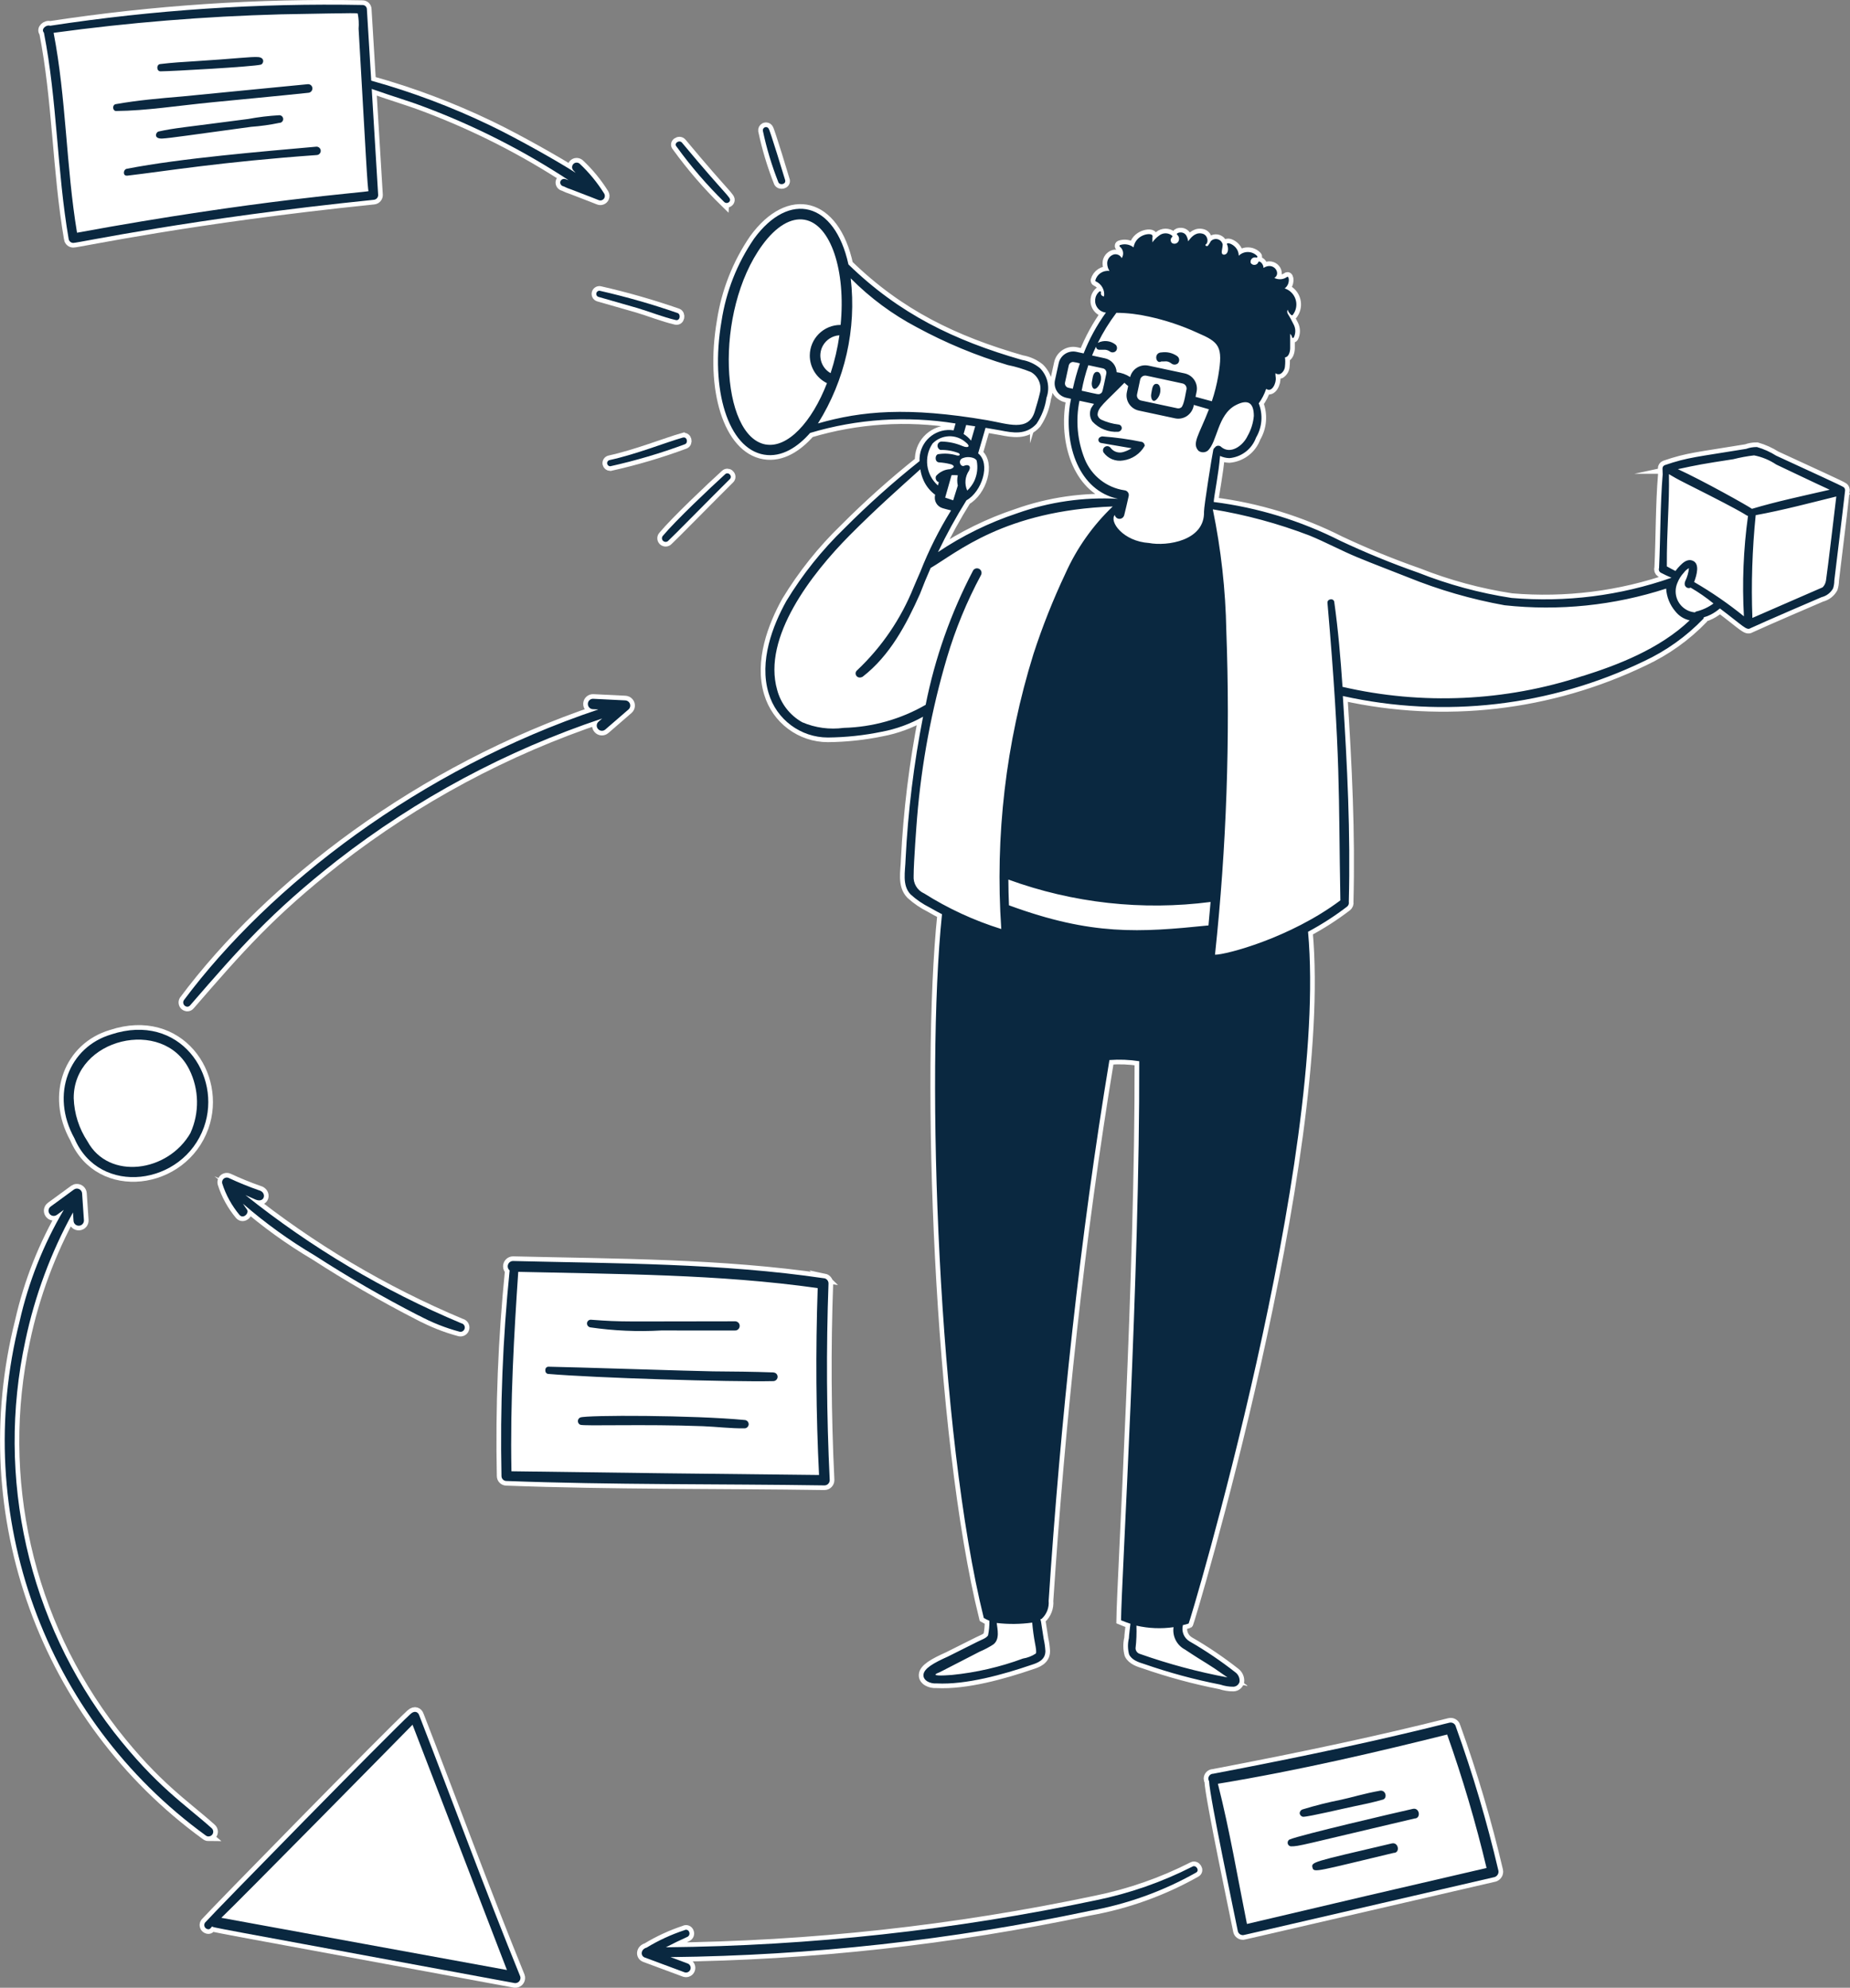 <?xml version="1.0" encoding="UTF-8"?>
<svg id="Layer_2" data-name="Layer 2" xmlns="http://www.w3.org/2000/svg" viewBox="0 0 397.24 426.9">
  <rect x="0" y="0" width="397.24" height="426.9" fill="#808080" stroke="none"/>
  <defs>
    <style>
      .cls-1, .cls-2 {
        stroke: #fff;
        stroke-miterlimit: 10;
        stroke-width: 2px;
      }

      .cls-1, .cls-3 {
        fill: #fff;
      }

      .cls-2, .cls-4 {
        fill: #0a2840;
      }

      .cls-4, .cls-3 {
        stroke-width: 0px;
      }
    </style>
  </defs>
  <g id="Layer_1-2" data-name="Layer 1">
    <g>
      <g>
        <path class="cls-1" d="M246.72,116.64c3.81.73,11.98-.44,11.8-6.73-.03-1.04,1.75-12.24,1.99-13.26.04-.2.15-.38.32-.49.05-.08.11-.14.17-.2.37-.32.93-.28,1.26.09,1.93,1.58,4.58-.21,5.62-2.41.75-1.32,1.2-2.79,1.34-4.3,0-2.76-1.2-3.7-3.88-2.31-3.95,2.05-3.92,7.93-6.05,9.81-.58.42-1.36.43-1.94.01-1.51-1.59.1-3.42,2.23-8.93l-3.25-.94c-.13.99-.69,1.87-1.52,2.42-.74.48-1.65.65-2.52.46l-7.76-1.66s0,0,0,0c-1.81-.39-2.95-2.17-2.57-3.97l.28-1.3c-.28-.22-.55-.45-.81-.7-4.34,4.42-5.78,5.29-5.76,6.94.1.43.39.79.79.98,1.17.54,2.41.89,3.69,1.04.42.04.74.41.71.83-.07.39-.39.69-.78.73-2.08.14-4.1-.67-5.52-2.19-.6-.86-.7-1.98-.25-2.93.17-.32.4-.58.59-.87l-3.12-.67c-.86,4.2-.46,8.55,1.13,12.53,1.46,3.59,4.71,6.14,8.54,6.7.07,0,.13.02.2.04.54.16.85.74.68,1.28-.3,1.44-.63,2.65-.94,4.01-.09.39-.4.7-.8.78-.56.11-1.1-.25-1.22-.8-1.28,1.37,1.72,5.67,7.34,6.03ZM241.17,98.9c-1.61.28-3.24-.38-4.2-1.7-.24-.4-.14-.91.23-1.19.4-.3.97-.22,1.27.18.6.8,1.61,1.17,2.58.94.69-.18,1.34-.46,1.93-.85-5.21-.92-5.51-.92-6.59-1.14-.21-.04-.39-.19-.48-.39-.15-.34.01-.73.35-.88l.18-.08c.1-.04.2-.06.31-.05,2.84.21,5.66.6,8.45,1.18.37.12.61.47.59.86-.98,1.7-2.68,2.85-4.62,3.13Z"/>
        <path class="cls-1" d="M236.33,84.51c.44-.28.33-.16,1.22-4.26.11-.52-.22-1.02-.73-1.14l-3.13-.68c-.61,1.79-1.08,3.62-1.43,5.47,3.63.79,3.64.89,4.07.6ZM234.46,82c.19-.87.2-2.18,1.17-2.13.86.04,1.17,1.89.15,3.15-1.02,1.26-1.51-.15-1.32-1.02Z"/>
        <path class="cls-1" d="M230.42,77.74c-.45,0-.84.31-.93.75l-.8,3.65c-.11.52.22,1.03.73,1.14l.94.21c.4-1.85.91-3.67,1.52-5.45-.48-.13-.97-.23-1.46-.3Z"/>
        <path class="cls-1" d="M204.32,102.06l-1.37,4.82,1.72.58.99-3.16c-.16-.73-.16-1.48,0-2.21-.44-.03-.89-.04-1.34-.02Z"/>
        <path class="cls-1" d="M173.89,76.35c.01-3.64,2.98-6.58,6.62-6.57,1.15-11.64-2.11-21.62-7.75-22.59-2.92-.5-6.13,1.43-9.05,5.43-10.47,14.32-8.98,41.18.75,42.85h0c4.67.8,9.88-4.77,13.13-13.17-2.27-1.11-3.7-3.42-3.69-5.94Z"/>
        <path class="cls-1" d="M207.46,91.27l-.55,1.94c.61.37,1.16.85,1.6,1.42l.89-3.07c-.64-.1-1.27-.2-1.94-.29Z"/>
        <path class="cls-1" d="M206.93,98.33c-1.45.34-.7,2.16.16,1.68.7-.29,1.54-.05.99,1.06-.87,1.26-1.02,2.89-.39,4.29.62-.57,1.12-1.25,1.49-2.01.65-1.37.84-2.92.54-4.42-.36-.77-1.98-.92-2.79-.6Z"/>
        <path class="cls-1" d="M239.78,79.91c1.04.11,2.03.47,2.9,1.04.44-1.74,2.18-2.82,3.93-2.45l7.76,1.66s0,0,0,0c1.81.39,2.95,2.17,2.57,3.97l-.22,1.07,3.5.95c.6-1.79,1.06-3.62,1.38-5.47,1.08-6.36.2-7.22-4.48-9.24-3.33-1.53-6.82-2.69-10.4-3.47-2.29-.52-4.64-.79-6.99-.82-1.53,2.02-2.87,4.19-3.99,6.46,1.23-.64,2.73-.49,3.81.38.36.35.41.91.12,1.31-.34.41-.95.48-1.37.14-.28-.19-.6-.31-.93-.35h-1.34c-.32,0-.59-.23-.66-.54l-.02-.13v-.04c-.3.63-.57,1.27-.85,1.91l2.79.61c1.41.31,2.43,1.54,2.49,2.98ZM249.47,75.68c1.15-.16,2.31.12,3.26.78.05.03.09.06.13.1.42.39.45,1.05.06,1.48-.41.35-1.01.35-1.42,0-.9-.66-1.34-.37-2.14-.41-1.18.68-1.75-1.95.11-1.95Z"/>
        <path class="cls-1" d="M15.84,235.87c.1,3.31,1.13,6.52,2.96,9.27,4.53,8.38,17.27,6.68,22.13-1.84,1.95-4.34,1.85-9.34-.27-13.6-5.61-11.29-24.89-6.7-24.81,6.17Z"/>
        <path class="cls-1" d="M79.16,41.03c-.23-.07-.62-8.41-2.15-34.87.09-1.09.02-2.19-.19-3.27-.6-.07,1.82-.17-16.54.18-16.31.43-32.59,1.76-48.76,3.97,2.72,13.98,2.68,28.77,5.03,42.93,38.98-7.17,62.11-8.64,62.61-8.94ZM68.86,32.38c.01.5-.38.91-.88.92-20.72,1.49-32.38,3.45-40.68,4.43-.99.12-.91-1.32-.1-1.47,11.63-2.27,29.36-3.73,40.73-4.75.5-.01.91.38.92.88ZM34.07,28.24c3.57-.78,4.6-.76,19.25-2.69,2.19-.41,4.4-.68,6.62-.8.03,0,.05,0,.08,0,.45.01.81.39.8.84-.01.45-.39.81-.84.8-2,.42-4.02.7-6.05.85-12.78,1.73-17.3,2.42-19.05,2.51-1.96.1-1.43-1.37-.8-1.51ZM34.39,13.75c2.53-.31,5.12-.47,7.63-.62,8.38-.51,11.96-.99,13.44-.88,1.47.12,1.17,1.44.56,1.62-1.53.44-19.31,1.44-21.54,1.44-.87,0-.92-1.46-.08-1.56ZM24.85,22.36c4.76-.85,9.42-1.24,14.35-1.66,1.98-.17,22.31-2.2,26.92-2.63.51-.02.94.38.96.89s-.38.94-.9.96c-4.67.51-18.44,1.83-20.54,2.03-7.64.76-14.2,1.82-20.67,1.88-.84.01-.92-1.34-.12-1.48Z"/>
        <path class="cls-1" d="M253.9,82.34c-7.95-1.71-7.77-1.69-7.99-1.69-.53,0-.99.37-1.09.89l-.67,3.15s0,0,0,0c-.13.6.26,1.19.86,1.32l7.76,1.66c.29.06.59,0,.84-.15.68-.44,1.08-3.81,1.16-3.86,0,0,0-.01,0-.02.12-.6-.27-1.19-.87-1.31ZM248.51,85.6c-1.02,1.26-1.51-.15-1.32-1.02.19-.87.2-2.18,1.17-2.13.87.04,1.17,1.89.15,3.15Z"/>
        <path class="cls-1" d="M175.59,276.63c-21.27-3.02-43.18-2.99-64.3-3.49-.89,13.04-1.76,27.97-1.46,42.83,21.99.31,44.2.58,66.05.8h0c-.65-12.99-.76-26.49-.29-40.15ZM126.85,283.42c7.22.53,6.82.34,31.07.34.41.03.76.31.87.71,0,0,0,0,0,.01.15.53-.16,1.08-.69,1.23-.23.06-.31.02-16.1.02-5.1.29-10.22.07-15.27-.67-.11-.02-.21-.06-.3-.13-.24-.15-.39-.41-.39-.69,0-.45.36-.82.81-.82ZM159.82,306.76c-2.92.03-6.02-.36-8.86-.46-12.6-.47-25.57.02-26.36-.31-.2-.09-.36-.25-.44-.44-.19-.43.01-.93.44-1.12,1.34-.56,24.4-.51,35.31.54.49.02.88.44.85.94-.02.49-.44.88-.94.85ZM166.07,296.6c-9.35.21-38.55-.7-48.36-1.55-.35-.03-.61-.32-.61-.67v-.21c0-.37.3-.67.67-.67,4.77.07,31.63.97,35.36,1,4.25.03,8.64.07,12.95.22h.01c.48.04.85.43.87.91.02.51-.38.94-.9.96Z"/>
        <path class="cls-1" d="M176.71,74.21c-1.18,2.09-.45,4.74,1.64,5.93.87-2.64,1.51-5.36,1.89-8.12h0c-1.47.09-2.8.91-3.53,2.2Z"/>
        <path class="cls-1" d="M310.74,372.52c-14.59,3.64-31.72,7.69-49.23,10.57,2.53,9.96,4.28,20.37,6.24,30.11,17.27-4.07,34.57-8.12,51.45-12.02-2.31-9.7-5.13-19.27-8.46-28.66h0ZM279.63,388.62c2.76-.84,5.55-1.55,8.38-2.11,1.79-.37,5.02-1.35,8.33-1.93,1.31-.19,1.67,1.81.41,1.96-1.99.57-4.04.99-6.05,1.41-2.24.46-9.64,2.23-10.87,2.23h0c-.41-.05-.73-.38-.76-.8.03-.34.25-.63.56-.77ZM299.23,397.93c-16.2,3.87-17.1,4.28-17.39,3.25-.38-1.33-.21-1.23,17.02-5.29,1.42-.33,1.83,2.04.36,2.04ZM303.74,390.54c-24.82,5.83-24.72,5.98-26.56,5.98h0c-.26-.03-.48-.18-.6-.41-.2-.38-.06-.86.32-1.06,2.36-.99,22.81-5.76,26.48-6.58,1.46-.33,1.79,2.07.36,2.07Z"/>
        <path class="cls-1" d="M88.58,370.42c-2.3,2.35-37.36,37.96-41.06,41.47l61.32,11.21-20.27-52.67h0Z"/>
        <path class="cls-1" d="M375.35,110.82c-.92-.32,1.11.26-13.19-6.91-4.06-2.04-3.77-2.21-3.79-1.99.12,6.37-.49,11.86-.45,19.73.03.03,1.77.95,1.85.99.32-.44.67-.85,1.06-1.23.51-.49,1.46-1.46,2.64-.98,1.56.62.9,3.01.31,4.58,3.75,2.18,7.33,4.64,10.7,7.37-.4-7.2-.11-14.42.88-21.55Z"/>
        <path class="cls-1" d="M361.87,124.79c.42-.87.69-1.81.79-2.77-.44.24-.81.57-1.1.97-.59.63-1.05,1.37-1.37,2.17-.2.46-.33.95-.37,1.45-.21,2.5,1.64,4.69,4.13,4.91.05-.07.12-.13.2-.18h0c1.37-.31,2.66-.9,3.79-1.73-1.54-1.26-3.18-2.39-4.9-3.4-.72.33-1.63-.3-1.16-1.42Z"/>
        <path class="cls-1" d="M359.73,131.26c-1.17-1.37-1.86-3.08-1.97-4.88-11.17,3.64-22.99,4.86-34.68,3.58-7.12-1.28-14.09-3.3-20.79-6.02-3.67-1.45-7.34-2.83-10.82-4.28-3.51-1.46-6.87-3.29-10.3-4.68-6.71-2.56-13.66-4.44-20.75-5.62,1.77,8.58,2.74,17.3,2.9,26.06.86,23.23.04,46.48-2.43,69.59,2.33.03,16.11-3.56,26.92-11.67-.43-22.99.12-30.38-2.77-63.91-.07-.84,1.33-1.07,1.46-.18.85,6.09,1.36,12.11,1.77,18.23,17.09,3.95,34.93,3.14,51.59-2.34h0c7.35-2.32,16.43-5.75,22.95-11.96-1.22-.27-2.32-.95-3.08-1.94Z"/>
        <path class="cls-1" d="M376.28,132.71c4.08-1.81,14.86-6.45,15.08-6.57.36-.37.61-.84.7-1.35.29-1.67,2.23-18.17,2.23-18.16-5.35,1.32-11.34,2.92-17.31,4.01-.74,7.33-.98,14.71-.71,22.07Z"/>
        <path class="cls-1" d="M216.52,188.9c0,1.84.05,3.69.13,5.53,17.82,6.55,28.03,5.83,42.84,4.32.15-1.68.3-3.36.45-5.03-14.65,1.89-29.54.24-43.42-4.81Z"/>
        <path class="cls-1" d="M392.88,105.17c-1.88-.84-11.49-5.42-11.49-5.42-1.43-.97-3.04-1.63-4.74-1.96-1.5.18-2.99.45-4.46.82-6.69,1.03-7.67,1.22-11.92,2.14,5.41,2.48,15.09,7.91,15.91,8.52,5.27-1.58,10.83-2.75,16.69-4.1Z"/>
        <path class="cls-1" d="M251.99,349.44c-2.65.39-5.36.28-7.97-.33.06,1.63,0,3.25-.19,4.87.02.57.41,1.06.96,1.21,6.12,2.16,12.4,3.85,18.78,5.04-4.95-3.5-4.04-2.59-9.21-6.04-1.7-.94-2.64-2.84-2.37-4.76Z"/>
        <path class="cls-1" d="M201.38,103.49c-.43-.26-.6-.8-.39-1.26.77-.87,1.86-1.4,3.02-1.46,1.15-.37.88-.91-.08-1.11-.77-.19-1.55-.3-2.34-.35-.99-.12-.87-1.82.02-1.78,1.29-.19,2.61-.09,3.86.3.8.15.69-.36.32-.52-1.23-.48-2.55-.71-3.88-.67-.39-.15-.64-.54-.61-.96.03-.48.43-.86.91-.84,1.52.03,3.02.35,4.42.95,1.23.53,1.88.11.73-.78-2.08-1.85-5.24-1.72-7.16.29-1.91,2.86-1.41,6.7,1.17,8.97.28-1.01.24-.64,0-.78Z"/>
        <path class="cls-1" d="M222.17,88.41c.42-1.4.81-2.63,1.11-3.97.47-1.78-.31-3.65-1.92-4.55-1.6-.65-3.26-1.16-4.96-1.5-6.78-2.02-13.32-4.73-19.53-8.11-5.24-2.76-10.03-6.3-14.2-10.51,1.26,10.88-1.22,21.87-7.03,31.15,9.37-2.69,19.33-3.6,36.36-.69,4.39.76,8.83,2.54,10.17-1.83Z"/>
        <path class="cls-1" d="M221.9,140.45c1.92-5.9,4.22-11.67,6.86-17.28,2.42-5.41,5.87-10.31,10.16-14.4-23.27.89-33.47,9.93-39.1,13.21-.81,1.85-1.58,3.7-2.29,5.57-2.94,6.57-6.44,13.24-12.3,17.78-1.19.66-2.04-.71-1.16-1.41,5.26-4.97,9.39-11.03,12.08-17.75.47-1.13.97-2.24,1.45-3.36,1.8-4.59,4.01-9,6.61-13.19-.77-.18-1.18-.31-1.81-.48-1.23-.36-1.94-1.64-1.6-2.88-1.06-.77-1.9-1.8-2.45-2.99-.37-.79-.62-1.62-.74-2.49-4.34,3.91-9.49,8.46-15.12,14.13-8.26,8.31-18.84,21.97-15.63,33.23.78,2.95,2.72,5.47,5.38,6.97,2.81,1.2,5.9,1.62,8.93,1.21,6.18-.16,12.22-1.86,17.58-4.95,1.99-10.03,5.41-19.72,10.15-28.77.01-.03.03-.05.04-.08.28-.46.89-.61,1.35-.32.46.28.61.89.32,1.35-3.02,5.63-5.46,11.56-7.28,17.68-3.31,11.21-5.46,22.73-6.42,34.39-.1,1.09-.74,9.56-.74,12.52-.11,1.57.76,3.05,2.19,3.72h0c5.18,3.27,10.77,5.85,16.62,7.67-1.37-19.95.97-39.98,6.91-59.07Z"/>
        <path class="cls-1" d="M221.64,348.48c-2.53.36-5.09.38-7.62.08.13,1.32.72,3.46-.7,4.59-.93.61-1.91,1.13-2.94,1.56-9.74,5-8.46,4.36-8.93,4.56-1.8.74,1.03.6,2.96.45,5.21-.52,10.33-1.7,15.24-3.52.98-.16,1.92-.51,2.75-1.05h0c.22-.24,0-1.39-.13-2.07-.29-1.52-.5-3.05-.63-4.59Z"/>
        <path class="cls-2" d="M245.79,95.77c.02-.39-.22-.74-.59-.86-2.79-.58-5.61-.97-8.45-1.18-.1,0-.21,0-.31.05l-.18.08c-.34.15-.5.54-.35.88.09.2.26.34.48.39,1.08.22,1.37.22,6.59,1.14-.59.39-1.25.67-1.93.85-.97.23-1.98-.14-2.58-.94-.3-.4-.87-.48-1.27-.18-.37.28-.47.79-.23,1.19.96,1.32,2.59,1.98,4.2,1.7,1.94-.27,3.65-1.43,4.62-3.13Z"/>
        <path class="cls-2" d="M249.36,77.63c.8.05,1.24-.25,2.14.41.41.35,1.01.35,1.42,0,.39-.42.37-1.09-.06-1.48-.04-.04-.08-.07-.13-.1-.95-.66-2.12-.94-3.26-.78-1.86,0-1.29,2.63-.11,1.95Z"/>
        <path class="cls-2" d="M155.57,43.43c.32.26.8.2,1.05-.12.05-.06.09-.13.11-.2.25-.77-.64-.87-10.3-12.48-.56-.67-1.85.15-1.13.89,3.08,4.26,6.51,8.24,10.27,11.92Z"/>
        <path class="cls-2" d="M136.84,66.15c2.75.82,5.46,1.93,8.28,2.59.91.19,1.11-1.21.4-1.5-5.44-1.89-10.99-3.48-16.6-4.76-.36-.12-.74.08-.85.43-.12.36.08.74.43.85,0,0,8.03,2.3,8.34,2.39Z"/>
        <path class="cls-2" d="M146.64,93.97c-3.65,1.03-10,3.59-15.75,4.84-.36.08-.59.44-.51.8.07.31.34.52.65.53,5.45-1.21,10.81-2.79,16.05-4.74.74-.3.45-1.66-.43-1.42Z"/>
        <path class="cls-2" d="M156.73,101.93l-.08-.08c-.25-.25-.66-.26-.92-.02-3.09,2.8-10.72,10.03-13.36,13.21-.31.31-.31.81,0,1.11s.81.31,1.11,0c.76-.66,9.55-9.61,13.25-13.27.26-.26.26-.68,0-.95,0,0,0,0,0,0Z"/>
        <path class="cls-2" d="M168.6,38.71c-.05-.22-3.31-10.87-3.53-11.04-.16-.33-.56-.47-.9-.3-.25.13-.4.4-.37.68.8,3.8,1.92,7.52,3.35,11.13.35.67,1.65.39,1.45-.47Z"/>
        <polygon class="cls-2" points="175.64 90.93 175.64 90.93 175.63 90.93 175.64 90.93"/>
        <polygon class="cls-2" points="374.47 132.37 374.47 132.37 374.47 132.38 374.47 132.37"/>
        <path class="cls-2" d="M381.43,97.89c-1.29-.82-2.7-1.46-4.17-1.88-.79-.01-1.57.12-2.31.39-10.6,1.75-12.48,1.78-17.49,3.5-.3.12-.49.41-.48.74.02.41.03.83.04,1.24-.54,6.46-.46,13.31-.78,20.13-.13.36,0,.75.32.96.76.41,1.56.77,2.35,1.11-11.01,3.86-22.71,5.33-34.34,4.34-6.86-1.05-13.58-2.87-20.04-5.43-5.69-1.99-11.27-4.28-16.72-6.84-8.52-4.32-17.72-7.14-27.2-8.34.11-1.56,1.11-6.36,1.36-9.89.63.29,1.31.45,2.01.47,2.6-.23,4.83-1.94,5.72-4.4,1.32-2.23,1.53-4.95.58-7.36.69-.95,1.23-2.01,1.6-3.12,1.25.91,2.21-1.29,2.05-2.43-.05-.31-.07-.62-.06-.93.31.25.73.3,1.09.14.58-.37.94-1,.96-1.69.07-.62.07-1.24,0-1.85.78-.06,1.09-1.15,1.11-1.93v-3.12c.21.19.36.45.41.73.02.1.12.17.23.15.06-.01.1-.05.13-.1.44-.86.44-1.89,0-2.75-.4-.8-.82-1.61-1.29-2.35-.14-.26-.15-.57-.03-.84l.02-.02c.14.46.42.87.8,1.16.08.06.2.05.27-.03,1.25-1.56.99-3.84-.57-5.09-.34-.27-.73-.48-1.15-.62,1.27-.92.96-2.84.49-2.45-.79.57-1.84.64-2.71.2,1.54-.91-.12-3.57-2.32-2.15-.02-.96-.97-1.67-1.11-1.26-.17.48-.7.73-1.18.56-.17-.06-.33-.18-.44-.33-.17-.49.1-1.03.59-1.19.19-.06.39-.07.58,0,.1.03.21-.03.24-.13.02-.07,0-.14-.04-.19-1.04-1.11-2.79-1.17-3.9-.13-.02.02-.04.04-.06.06-.02-2.36-2.84-3.16-2.51-2.43s.34,1.98-.52,2.18c-.17.05-.35,0-.48-.11-.34-.31.06-1.29.06-2.09-.2-.81-1.01-1.31-1.82-1.11-.27.07-.52.21-.72.41-.18.34-.39.66-.61.97-.31.28-.76-.08-.47-.27.56-.33.52-1.77-.52-2.23-1.42-.5-2.45.39-3.27,1.58-.06-.45-.2-.88-.42-1.27-.7-1.11-2.39-.53-1.94-.14.42.36.52.97.25,1.45-.28.46-.87.61-1.34.34-.36-.29-.41-.82-.12-1.18.04-.04.07-.08.12-.12.08-.07.1-.19.03-.27,0-.01-.02-.02-.03-.03-.82-.67-1.99-.67-2.81,0-.55.39-1.03.88-1.42,1.44v-1.03c.06-.16.05-.33-.02-.48-.28-.62-3.56-.25-4.03,2.58-.82-.64-1.91-.83-2.9-.49-.1.03-.16.14-.12.24.01.04.04.07.07.1.76.59.94,1.66.41,2.47-.31-.62-1-.95-1.67-.8-.85.24-1.44,1-1.45,1.88,0,.59.17,1.17.49,1.67-1.38-.18-2.67.68-3.04,2.02-.02.09.02.18.11.22,1.24.56,1.96,1.87,1.77,3.21-.36.02-.67-.25-.69-.62,0-.07,0-.15.02-.22.03-.1-.03-.21-.14-.24-.06-.02-.12,0-.17.03-1.1.9-1.26,2.51-.36,3.61.43.53,1.06.86,1.74.93-1.96,2.71-3.57,5.66-4.79,8.77l-1.56-.34c-1.72-.37-3.41.72-3.79,2.43l-.8,3.65c-.38,1.72.71,3.41,2.43,3.79l1.01.22c-.08.46-.18.9-.25,1.37-1.21,8.51,1.89,18.32,10.35,20.11-7.37-.41-14.75.65-21.7,3.12-6,1.99-11.71,4.79-16.96,8.32,1.83-3.82,3.87-7.53,6.11-11.12,3.28-1.81,5.29-7.89,2.51-10.08l1.59-5.49c.71.12,2.84.49,3.23.56,2.56.5,5.46,1.07,7.72-1.43,1.12-1.67,1.85-3.58,2.13-5.57.82-2.23.26-4.72-1.42-6.4-1.12-.91-2.45-1.51-3.87-1.75-14.49-4.17-26.27-9.84-37.23-20.5-2.95-13.52-12.71-15.86-20.27-5.53-3.63,5.3-6.01,11.35-6.98,17.7-2.54,14.77,1.46,27.37,9.11,28.68,3.85.67,7.33-1.71,9.91-4.66,10.12-3.03,20.8-3.72,31.23-2.03l-.42,1.47c-3.47-.54-6.71,1.84-7.24,5.3-.07.43-.09.88-.07,1.31-5.65,4.5-11.04,9.32-16.14,14.44-4.81,4.65-9,9.9-12.47,15.62-2.9,5.22-5.9,12.9-3.79,19.81,1.68,5.63,6.86,9.49,12.73,9.49,3.89-.04,7.76-.45,11.57-1.24,3.11-.58,6.1-1.68,8.85-3.23-1.98,10.11-3.24,20.34-3.75,30.63-.06,2.57-.82,5.57,1.09,7.55,1.23,1.12,2.62,2.07,4.11,2.81.95.55,1.81,1.02,2.62,1.43-3.57,34.37-.76,112.04,8.97,151.14.39.23.79.44,1.21.6.01,1.05-.08,2.1-.29,3.13-.33.62-1.56,1-2.29,1.39,0,0-6.05,3.04-6.33,3.17-3.09,1.38-5.17,2.57-5.25,3.93-.08,1.25,1.48,1.94,2.81,1.84,6.33.33,14.34-1.92,20.33-3.97,1.21-.39,3.04-.97,3.04-2.97-.05-.89-.17-1.77-.37-2.64-.67-4.31-.57-3.92-.74-4.16.1-.05.22-.08.32-.14,1.07-.99,1.62-2.41,1.49-3.86,2.52-38.4,6.75-78.21,13.05-116.14,2.13-.16,4.28-.08,6.4.25.13,45.7-3.82,111.57-3.91,120.07.54.24,1.46.55,2.02.74-.07.7-.31,2.42-.33,3.12-.28,1.14-.26,2.33.04,3.46.57,1.25,2.14,1.73,3.27,2.08,5.32,1.85,10.77,3.33,16.31,4.41.92.31,1.88.47,2.84.46.61-.03,1.13-.45,1.3-1.05.09-.8-.26-1.58-.91-2.05-3.12-2.45-6.4-4.67-9.84-6.65-1.19-.72-1.77-2.14-1.41-3.49.42-.08.83-.19,1.23-.33.22-.07,30.05-99.74,25.64-148.57,2.93-1.57,5.74-3.38,8.38-5.4.3-.24.45-.63.37-1.01.38-15.02-.32-29.02-1.28-44.22,21.79,4.85,44.57,2.21,64.67-7.48,4.77-2.23,9.08-5.31,12.73-9.1.06-.1.1-.22.11-.33.51-.13,1-.32,1.46-.56.72-.36,1.38-.81,1.99-1.34,4.96,3.73,5.71,4.79,6.56,4.25,2.61-1.23,15.05-6.58,15.28-6.67,1.05-.26,1.95-.94,2.47-1.89.17-.55.26-1.11.26-1.69,1.42-11.68,2.32-19.15,2.31-19.26.04-.29-.06-.58-.29-.77-.31-.27-7.2-3.4-14.51-6.78ZM235.34,74.41v.04l.02.13c.06.31.34.54.66.54h1.34c.34.04.66.16.93.35.42.33,1.03.27,1.37-.14.29-.41.24-.97-.12-1.31-1.08-.87-2.58-1.02-3.81-.38,1.12-2.28,2.46-4.44,3.99-6.46,2.35.02,4.69.3,6.99.82,3.58.78,7.07,1.94,10.4,3.47,4.68,2.02,5.56,2.88,4.48,9.24-.32,1.86-.78,3.69-1.38,5.47l-3.5-.95.22-1.07c.39-1.81-.76-3.58-2.57-3.97,0,0,0,0,0,0l-7.76-1.66c-1.76-.37-3.49.71-3.93,2.45-.87-.57-1.86-.93-2.9-1.04-.06-1.44-1.08-2.66-2.49-2.98l-2.79-.61c.27-.65.55-1.28.85-1.91ZM254.77,83.65s0,.01,0,.02c-.08.05-.48,3.42-1.16,3.86-.25.16-.55.22-.84.15l-7.76-1.66c-.6-.13-.99-.72-.86-1.32,0,0,0,0,0,0l.67-3.15c.11-.52.56-.89,1.09-.89.22,0,.04-.02,7.99,1.69.6.12.99.71.87,1.31ZM233.69,78.43l3.13.68c.52.11.84.62.73,1.14-.89,4.1-.78,3.97-1.22,4.26s-.45.19-4.07-.6c.34-1.86.82-3.69,1.43-5.47ZM229.42,83.28c-.52-.11-.84-.62-.73-1.14l.8-3.65c.1-.44.49-.75.93-.75.49.06.98.16,1.46.3-.61,1.79-1.12,3.61-1.52,5.45l-.94-.21ZM239.38,110.61c.11.56.66.92,1.22.8.4-.08.71-.39.8-.78.32-1.37.64-2.57.94-4.01.16-.54-.14-1.11-.68-1.28-.06-.02-.13-.03-.2-.04-3.83-.56-7.08-3.11-8.54-6.7-1.59-3.98-1.99-8.33-1.13-12.53l3.12.67c-.19.29-.42.56-.59.87-.45.95-.35,2.07.25,2.93,1.42,1.52,3.45,2.33,5.52,2.19.4-.04.72-.34.78-.73.03-.43-.29-.79-.71-.83-1.28-.15-2.52-.5-3.69-1.04-.4-.19-.68-.55-.79-.98-.01-1.64,1.43-2.51,5.76-6.94.26.25.53.48.81.7l-.28,1.3c-.39,1.81.76,3.58,2.57,3.97,0,0,0,0,0,0l7.76,1.66c.87.19,1.77.02,2.52-.46.83-.55,1.39-1.43,1.52-2.42l3.25.94c-2.13,5.52-3.74,7.34-2.23,8.93.58.41,1.36.41,1.94-.01,2.12-1.88,2.09-7.76,6.05-9.81,2.68-1.38,3.87-.45,3.88,2.31-.13,1.51-.59,2.98-1.34,4.3-1.04,2.21-3.7,3.99-5.62,2.41-.32-.37-.89-.41-1.26-.09-.07.06-.13.13-.17.2-.17.12-.28.29-.32.49-.24,1.02-2.02,12.22-1.99,13.26.19,6.28-7.99,7.46-11.8,6.73-5.62-.36-8.62-4.66-7.34-6.03ZM205.66,104.29l-.99,3.16-1.72-.58,1.37-4.82c.45-.02.89-.01,1.34.02-.16.73-.16,1.48,0,2.21ZM209.18,103.35c-.37.75-.88,1.43-1.49,2.01-.63-1.4-.48-3.03.39-4.29.55-1.11-.3-1.35-.99-1.06-.86.48-1.61-1.34-.16-1.68.81-.32,2.43-.16,2.79.6.3,1.49.11,3.04-.54,4.42ZM206.91,93.21l.55-1.94c.67.09,1.3.19,1.94.29l-.89,3.07c-.45-.56-.99-1.04-1.6-1.42ZM164.45,95.47h0c-9.72-1.67-11.22-28.53-.75-42.85,2.92-4,6.13-5.93,9.05-5.43,5.64.97,8.9,10.95,7.75,22.59-3.64-.01-6.6,2.93-6.62,6.57,0,2.52,1.42,4.83,3.69,5.94-3.25,8.4-8.46,13.98-13.13,13.17ZM180.24,72.02c-.39,2.76-1.02,5.48-1.89,8.12-2.09-1.18-2.82-3.84-1.64-5.93.73-1.28,2.06-2.11,3.53-2.2h0ZM175.64,90.93h0s0,0,0,0c0,0,0,0,0,0,5.81-9.28,8.3-20.27,7.03-31.15,4.17,4.21,8.96,7.75,14.2,10.51,6.21,3.37,12.76,6.09,19.53,8.11,1.7.34,3.36.85,4.96,1.5,1.6.9,2.39,2.77,1.92,4.55-.31,1.34-.69,2.57-1.11,3.97-1.34,4.37-5.78,2.59-10.17,1.83-17.03-2.91-26.99-2-36.36.69ZM200.21,95.29c1.92-2.01,5.09-2.14,7.16-.29,1.15.89.5,1.31-.73.78-1.4-.59-2.9-.92-4.42-.95-.48-.01-.89.36-.91.84-.03.42.22.81.61.96,1.32-.04,2.64.19,3.88.67.37.16.47.67-.32.52-1.25-.39-2.57-.49-3.86-.3-.89-.03-1.01,1.67-.02,1.78.79.05,1.57.16,2.34.35.97.2,1.24.74.08,1.11-1.16.06-2.25.58-3.02,1.46-.21.46-.04,1,.39,1.26.24.14.28-.22,0,.78-2.58-2.28-3.08-6.11-1.17-8.97ZM198.37,191.85h0c-1.43-.66-2.3-2.14-2.19-3.71,0-2.96.65-11.42.74-12.52.96-11.65,3.1-23.17,6.42-34.39,1.82-6.13,4.26-12.05,7.28-17.68.28-.46.14-1.07-.32-1.35-.46-.28-1.07-.14-1.35.32-.02.03-.03.05-.04.08-4.74,9.06-8.16,18.75-10.15,28.77-5.35,3.09-11.4,4.79-17.58,4.95-3.03.41-6.12,0-8.93-1.21-2.66-1.5-4.6-4.01-5.38-6.97-3.2-11.26,7.38-24.92,15.63-33.23,5.63-5.67,10.78-10.22,15.12-14.13.12.86.37,1.7.74,2.49.55,1.19,1.4,2.22,2.45,2.99-.35,1.24.36,2.52,1.6,2.88.63.17,1.04.3,1.81.48-2.6,4.19-4.81,8.6-6.61,13.19-.48,1.11-.98,2.23-1.45,3.36-2.7,6.72-6.82,12.78-12.08,17.75-.88.7-.03,2.08,1.16,1.41,5.86-4.54,9.36-11.21,12.3-17.78.71-1.87,1.48-3.73,2.29-5.57,5.63-3.28,15.83-12.32,39.1-13.21-4.29,4.1-7.74,8.99-10.16,14.4-2.65,5.61-4.94,11.38-6.86,17.28-5.94,19.09-8.28,39.13-6.91,59.07-5.85-1.82-11.44-4.4-16.62-7.68ZM222.4,355.13h0c-.83.55-1.77.91-2.75,1.07-4.91,1.82-10.03,3-15.24,3.52-1.94.15-4.76.29-2.96-.45.47-.19-.8.45,8.93-4.56,1.02-.43,2.01-.95,2.94-1.56,1.42-1.13.84-3.27.7-4.59,2.53.3,5.1.27,7.62-.08.13,1.54.34,3.07.63,4.59.13.68.35,1.83.13,2.06ZM254.36,354.21c5.17,3.44,4.26,2.54,9.21,6.04-6.38-1.19-12.66-2.88-18.78-5.04-.55-.15-.94-.64-.96-1.21.19-1.62.25-3.24.19-4.87,2.61.6,5.32.71,7.97.33-.28,1.93.67,3.82,2.37,4.76ZM259.49,198.75c-14.81,1.51-25.02,2.23-42.84-4.32-.08-1.84-.12-3.69-.13-5.53,13.88,5.06,28.77,6.71,43.42,4.81-.14,1.67-.29,3.35-.45,5.03ZM339.86,145.17h0c-16.66,5.48-34.5,6.29-51.59,2.34-.41-6.11-.92-12.14-1.77-18.23-.13-.89-1.53-.67-1.46.18,2.9,33.53,2.35,40.92,2.77,63.91-10.82,8.1-24.6,11.69-26.92,11.67,2.47-23.11,3.29-46.37,2.43-69.59-.16-8.76-1.13-17.48-2.9-26.06,7.09,1.17,14.04,3.05,20.75,5.62,3.43,1.4,6.79,3.23,10.3,4.68,3.48,1.45,7.15,2.82,10.82,4.28,6.7,2.72,13.67,4.74,20.79,6.02,11.68,1.27,23.5.05,34.68-3.58.11,1.8.8,3.51,1.97,4.88.77.99,1.86,1.68,3.08,1.94-6.53,6.21-15.6,9.64-22.95,11.96ZM364.15,131.35h0c-.08.04-.15.1-.2.17-2.5-.21-4.35-2.41-4.13-4.91.04-.5.17-.99.37-1.45.31-.8.78-1.54,1.37-2.17.29-.4.66-.74,1.1-.97-.1.96-.36,1.9-.79,2.77-.47,1.13.45,1.76,1.16,1.42,1.72,1,3.36,2.14,4.9,3.4-1.13.83-2.42,1.42-3.79,1.74ZM373.02,131.5l1.45.88s0,0,0,0c-3.37-2.73-6.95-5.2-10.7-7.37.59-1.57,1.25-3.96-.31-4.58-1.18-.48-2.13.49-2.64.98-.39.38-.74.79-1.06,1.23-.08-.04-1.82-.95-1.85-.99-.04-7.86.57-13.36.45-19.73.02-.22-.27-.05,3.79,1.99,14.3,7.17,12.27,6.59,13.19,6.91-.99,7.14-1.28,14.36-.88,21.55,0,0-1.45-.87-1.45-.87ZM360.27,100.76c4.25-.92,5.23-1.11,11.92-2.14,1.47-.37,2.96-.65,4.46-.82,1.69.33,3.31,1,4.74,1.96,0,0,9.61,4.58,11.49,5.42-5.86,1.35-11.43,2.52-16.69,4.1-.82-.61-10.5-6.04-15.91-8.52ZM392.06,124.79c-.09.51-.33.98-.7,1.35-.22.12-11,4.76-15.08,6.57-.27-7.36-.03-14.74.71-22.07,5.97-1.09,11.96-2.7,17.31-4.01,0,0-1.95,16.5-2.23,18.16Z"/>
        <path class="cls-2" d="M14.75,51.37c.1.47.51.8.99.8,1.14,0,25.27-5.25,64.53-9.26.53-.05.93-.49.93-1.02-.47-7.61-.92-15.19-1.38-22.79,4.68,1.66,7.99,2.59,11.48,3.93,10.81,4.08,21.14,9.33,30.8,15.67-.26-.08-.52-.19-.78-.26-.45-.1-.91.17-1.02.62-.07.45.24.88.69.95.58.29,1.18.53,1.8.73,3.98,1.52,5.25,2.04,5.72,2.22.49.22,1.06,0,1.28-.48.13-.28.11-.61-.04-.88-1.47-2.36-3.24-4.53-5.27-6.43-.41-.36-1.03-.33-1.39.08-.35.39-.33.99.04,1.36.17.16.32.34.48.51-3.34-2.18-12.41-7.33-18.42-10.21-8.19-3.94-16.72-7.15-25.48-9.59-.31-5.1-.63-10.23-.93-15.32,0-.51-.41-.92-.91-.93-22.45-.43-44.9,1.06-67.1,4.46-.88-.28-2.03.73-1.34,1.49,2.85,14.52,2.79,29.66,5.32,44.35ZM60.27,3.08c18.36-.35,15.95-.25,16.54-.18.22,1.07.28,2.17.19,3.27,1.53,26.47,1.92,34.8,2.15,34.87-.51.29-23.63,1.77-62.61,8.94-2.35-14.16-2.32-28.95-5.03-42.93,16.17-2.21,32.44-3.53,48.76-3.97Z"/>
        <path class="cls-2" d="M34.47,15.32c2.23,0,20.01-1,21.54-1.44.62-.18.91-1.5-.56-1.62-1.47-.12-5.05.36-13.44.88-2.5.15-5.09.31-7.63.62-.84.1-.79,1.56.08,1.56Z"/>
        <path class="cls-2" d="M24.97,23.84c6.46-.06,13.03-1.13,20.67-1.88,2.1-.21,15.87-1.52,20.54-2.03.51-.02.91-.44.9-.96s-.44-.91-.96-.89c-4.62.43-24.95,2.45-26.92,2.63-4.93.42-9.59.81-14.35,1.66-.8.14-.72,1.49.12,1.48Z"/>
        <path class="cls-2" d="M53.92,27.24c2.04-.15,4.06-.43,6.05-.85.45.01.83-.35.84-.8.01-.45-.35-.83-.8-.84-.03,0-.05,0-.08,0-2.22.13-4.43.39-6.62.8-14.65,1.93-15.67,1.91-19.25,2.69-.63.14-1.15,1.61.8,1.51,1.74-.09,6.26-.78,19.05-2.51Z"/>
        <path class="cls-2" d="M27.31,37.73c8.3-.97,19.96-2.94,40.68-4.43.5-.01.89-.43.88-.92s-.43-.89-.92-.88c-11.37,1.02-29.11,2.48-40.73,4.75-.8.16-.89,1.6.1,1.47Z"/>
        <path class="cls-2" d="M23.9,222.16c-9.05,2.66-13.15,12.88-7.92,22.31,5.35,12.61,23.36,10.2,27.83-2.43,3.94-11.13-5.23-24.68-19.9-19.89ZM40.92,243.29c-4.86,8.52-17.59,10.22-22.13,1.84-1.83-2.76-2.85-5.97-2.96-9.27-.08-12.87,19.2-17.46,24.81-6.17,2.12,4.26,2.22,9.25.27,13.6Z"/>
        <path class="cls-2" d="M128.52,154.99c-.47.4-.52,1.11-.11,1.57.4.47,1.11.52,1.57.11l4.96-4.29c.47-.4.52-1.11.12-1.57-.2-.23-.48-.37-.79-.39l-6.87-.34c-.61-.04-1.13.42-1.17,1.03,0,.01,0,.02,0,.03-.03.61.44,1.14,1.06,1.17l1.19.06c-38.32,12.84-70.59,37.76-89.02,62.47-.25.44-.09,1,.35,1.25.12.07.26.11.4.12.24,0,.47-.11.62-.3,10.65-12.3,17.35-19.95,31.49-31.06,17.13-13.33,36.4-23.66,56.98-30.54l-.78.67Z"/>
        <path class="cls-2" d="M89.92,282.52c2.78,1.5,5.73,2.68,8.79,3.49.5.09.98-.23,1.07-.73.01-.06.02-.12.02-.18,0-.45-.32-.82-.76-.91-16.65-6.98-32.24-16.25-46.33-27.52l2.14.95c2.05.85,2.47-1.56.78-1.98-2.22-.77-4.39-1.66-6.51-2.65-.5-.23-1.1-.02-1.34.49-.1.22-.12.46-.06.69.78,2.47,2.05,4.77,3.71,6.76.84.95,2.14-.45,1.6-1.15-.31-.41-.58-.84-.86-1.27,4.79,4.17,9.94,7.89,15.41,11.12,7.22,4.67,14.68,8.98,22.33,12.91Z"/>
        <path class="cls-2" d="M126.73,285.07c5.06.74,10.17.96,15.27.67,15.79,0,15.87.04,16.1-.02.53-.15.84-.7.69-1.23,0,0,0,0,0-.01-.11-.4-.46-.68-.87-.71-24.25,0-23.85.2-31.07-.34-.45,0-.82.37-.81.82,0,.28.15.55.39.69.09.07.19.11.3.13Z"/>
        <path class="cls-2" d="M166.09,294.75h-.01c-4.32-.16-8.71-.2-12.95-.23-3.74-.04-30.59-.93-35.36-1-.37,0-.67.3-.67.67v.21c0,.35.26.64.61.67,9.81.85,39.01,1.76,48.36,1.55.51-.02.91-.45.9-.96-.02-.48-.39-.87-.87-.89Z"/>
        <path class="cls-2" d="M159.91,304.97c-10.9-1.05-33.97-1.1-35.31-.54-.43.19-.63.68-.44,1.12.09.2.24.36.44.44.79.33,13.75-.17,26.36.31,2.84.11,5.94.5,8.86.46.49.02.91-.36.94-.85.02-.49-.36-.91-.85-.94Z"/>
        <path class="cls-2" d="M177.01,274.54c-22.13-3.27-44.87-3.18-66.85-3.72-.63,0-1.14.52-1.14,1.15,0,.34.15.66.41.87-1.48,14.67-2.06,29.42-1.75,44.16,0,.57.45,1.04,1.02,1.06,22.76.86,45.55.61,68.33.95.63,0,1.13-.51,1.13-1.14-.68-14-.77-28.2-.26-42.23,0-.54-.38-1.01-.91-1.12ZM175.87,316.78c-21.85-.22-44.05-.49-66.05-.8-.3-14.86.58-29.8,1.46-42.83,21.12.5,43.02.47,64.3,3.49-.47,13.66-.36,27.16.29,40.15h0Z"/>
        <path class="cls-2" d="M44.77,394.4h0c.56,0,1.01-.45,1.02-1,0-.3-.13-.59-.36-.78-5.72-5.13-11.82-8.93-20.97-20.63-18.42-23.85-25.38-54.62-19.01-84.08,2.03-9.63,5.47-18.9,10.22-27.52l.12,1.81c.04.62.57,1.08,1.19,1.04.62-.04,1.08-.57,1.04-1.19l-.39-5.74c-.04-.61-.57-1.08-1.19-1.04-.21.01-.41.09-.58.21l-4.96,3.63c-.51.35-.63,1.04-.28,1.55s1.04.63,1.55.28c.02-.01.03-.02.05-.03l1.47-1.07c-4.38,7.44-7.58,15.52-9.48,23.94-10.49,41.52,5.33,85.24,39.97,110.42.17.13.39.21.6.21Z"/>
        <path class="cls-2" d="M90.01,368.38c-.18-.58-.89-1.17-1.86-.28-4.83,4.46-42.22,42.64-44.1,44.79-.3.39-.23.95.16,1.25.05.04.11.07.16.1.67.32.86-.18,1.19-.53.35.32-3.68-.51,64.97,12.19.61.06,1.16-.38,1.22-1,.02-.16,0-.33-.06-.48-7.56-18.57-14.44-37.4-21.68-56.04ZM47.52,411.88c3.69-3.5,38.76-39.11,41.06-41.47h0s20.27,52.68,20.27,52.68l-61.32-11.21Z"/>
        <path class="cls-2" d="M256.06,400.87c-6.54,3.33-13.5,5.76-20.69,7.23-30.39,6.42-61.34,9.81-92.39,10.11,1.51-.79,3.05-1.53,4.6-2.23.39-.17.57-.63.41-1.03-.11-.37-.5-.59-.87-.48-.06.02-.11.04-.16.07-2.84.94-5.56,2.19-8.11,3.74-1.24.33-1.41,1.72-.42,2.12l8.58,3.19c.53.16,1.09-.14,1.25-.67.15-.5-.11-1.04-.6-1.23l-3.69-1.37c30.22-.33,60.33-3.66,89.9-9.91,8.06-1.43,15.83-4.22,22.96-8.25.81-.44,0-1.69-.76-1.3Z"/>
        <path class="cls-2" d="M312.6,370.79c-.17-.62-.81-.98-1.43-.8-14.68,3.69-30.35,7.07-50.67,10.95-.57,0-1.04.47-1.04,1.05,0,.2.06.39.16.55.17,3.65,5.47,28.68,6.18,32.24.13.48.57.82,1.07.82.22,0-2.77.67,54.07-12.47.58-.2.93-.8.8-1.4-2.45-10.48-5.5-20.81-9.15-30.94ZM267.75,413.2c-1.96-9.74-3.71-20.15-6.24-30.11,17.51-2.88,34.64-6.93,49.23-10.57h0c3.33,9.4,6.15,18.96,8.46,28.66-16.89,3.9-34.19,7.94-51.45,12.02Z"/>
        <path class="cls-2" d="M279.83,390.18h0c1.23,0,8.62-1.77,10.87-2.23,2.01-.41,4.06-.84,6.05-1.41,1.25-.15.89-2.16-.41-1.96-3.31.58-6.53,1.56-8.33,1.93-2.83.56-5.62,1.26-8.38,2.11-.31.13-.53.43-.56.77.03.41.35.74.76.8Z"/>
        <path class="cls-2" d="M303.38,388.48c-3.67.82-24.13,5.59-26.48,6.58-.38.2-.52.68-.32,1.06.12.23.35.38.6.41h0c1.84,0,1.74-.15,26.56-5.98,1.43,0,1.1-2.39-.36-2.07Z"/>
        <path class="cls-2" d="M298.87,395.9c-17.23,4.05-17.41,3.96-17.02,5.29.29,1.03,1.18.62,17.39-3.25,1.47,0,1.05-2.36-.36-2.04Z"/>
        <path class="cls-2" d="M235.63,79.87c-.97-.05-.98,1.26-1.17,2.13-.19.87.3,2.28,1.32,1.02,1.02-1.26.71-3.11-.15-3.15Z"/>
        <path class="cls-2" d="M248.37,82.44c-.97-.05-.98,1.26-1.17,2.13-.19.87.3,2.28,1.32,1.02,1.02-1.26.72-3.11-.15-3.15Z"/>
      </g>
      <g>
        <path class="cls-3" d="M246.72,116.64c3.81.73,11.98-.44,11.8-6.73-.03-1.04,1.75-12.24,1.99-13.26.04-.2.15-.38.32-.49.05-.08.11-.14.17-.2.37-.32.93-.28,1.26.09,1.93,1.58,4.58-.21,5.62-2.41.75-1.32,1.2-2.79,1.34-4.3,0-2.76-1.2-3.7-3.88-2.31-3.95,2.05-3.92,7.93-6.05,9.81-.58.42-1.36.43-1.94.01-1.51-1.59.1-3.42,2.23-8.93l-3.25-.94c-.13.99-.69,1.87-1.52,2.42-.74.48-1.65.65-2.52.46l-7.76-1.66s0,0,0,0c-1.81-.39-2.95-2.17-2.57-3.97l.28-1.3c-.28-.22-.55-.45-.81-.7-4.34,4.42-5.78,5.29-5.76,6.94.1.43.39.79.79.98,1.17.54,2.41.89,3.69,1.04.42.04.74.41.71.83-.07.39-.39.69-.78.73-2.08.14-4.1-.67-5.52-2.19-.6-.86-.7-1.98-.25-2.93.17-.32.4-.58.59-.87l-3.12-.67c-.86,4.2-.46,8.55,1.13,12.53,1.46,3.59,4.71,6.14,8.54,6.7.07,0,.13.02.2.04.54.16.85.74.68,1.28-.3,1.44-.63,2.65-.94,4.01-.09.39-.4.7-.8.78-.56.11-1.1-.25-1.22-.8-1.28,1.37,1.72,5.67,7.34,6.03ZM241.17,98.9c-1.61.28-3.24-.38-4.2-1.7-.24-.4-.14-.91.23-1.19.4-.3.97-.22,1.27.18.6.8,1.61,1.17,2.58.94.69-.18,1.34-.46,1.93-.85-5.21-.92-5.51-.92-6.59-1.14-.21-.04-.39-.19-.48-.39-.15-.34.01-.73.35-.88l.18-.08c.1-.04.2-.06.31-.05,2.84.21,5.66.6,8.45,1.18.37.12.61.47.59.86-.98,1.7-2.68,2.85-4.62,3.13Z"/>
        <path class="cls-3" d="M236.33,84.51c.44-.28.33-.16,1.22-4.26.11-.52-.22-1.02-.73-1.14l-3.13-.68c-.61,1.79-1.08,3.62-1.43,5.47,3.63.79,3.64.89,4.07.6ZM234.46,82c.19-.87.2-2.18,1.17-2.13.86.04,1.17,1.89.15,3.15-1.02,1.26-1.51-.15-1.32-1.02Z"/>
        <path class="cls-3" d="M230.42,77.74c-.45,0-.84.31-.93.75l-.8,3.65c-.11.52.22,1.03.73,1.14l.94.21c.4-1.85.91-3.67,1.52-5.45-.48-.13-.97-.23-1.46-.3Z"/>
        <path class="cls-3" d="M204.32,102.06l-1.37,4.82,1.72.58.99-3.16c-.16-.73-.16-1.48,0-2.21-.44-.03-.89-.04-1.34-.02Z"/>
        <path class="cls-3" d="M173.89,76.35c.01-3.64,2.98-6.58,6.62-6.57,1.15-11.64-2.11-21.62-7.75-22.59-2.92-.5-6.13,1.43-9.05,5.43-10.47,14.32-8.98,41.18.75,42.85h0c4.67.8,9.88-4.77,13.13-13.17-2.27-1.11-3.7-3.42-3.69-5.94Z"/>
        <path class="cls-3" d="M207.46,91.27l-.55,1.94c.61.37,1.16.85,1.6,1.42l.89-3.07c-.64-.1-1.27-.2-1.94-.29Z"/>
        <path class="cls-3" d="M206.93,98.33c-1.45.34-.7,2.16.16,1.68.7-.29,1.54-.05.99,1.06-.87,1.26-1.02,2.89-.39,4.29.62-.57,1.12-1.25,1.49-2.01.65-1.37.84-2.92.54-4.42-.36-.77-1.98-.92-2.79-.6Z"/>
        <path class="cls-3" d="M239.78,79.91c1.04.11,2.03.47,2.9,1.04.44-1.74,2.18-2.82,3.93-2.45l7.76,1.66s0,0,0,0c1.81.39,2.95,2.17,2.57,3.97l-.22,1.07,3.5.95c.6-1.79,1.06-3.62,1.38-5.47,1.08-6.36.2-7.22-4.48-9.24-3.33-1.53-6.82-2.69-10.4-3.47-2.29-.52-4.64-.79-6.99-.82-1.53,2.02-2.87,4.19-3.99,6.46,1.23-.64,2.73-.49,3.81.38.36.35.41.91.12,1.31-.34.41-.95.48-1.37.14-.28-.19-.6-.31-.93-.35h-1.34c-.32,0-.59-.23-.66-.54l-.02-.13v-.04c-.3.63-.57,1.27-.85,1.91l2.79.61c1.41.31,2.43,1.54,2.49,2.98ZM249.47,75.68c1.15-.16,2.31.12,3.26.78.05.03.09.06.13.1.42.39.45,1.05.06,1.48-.41.35-1.01.35-1.42,0-.9-.66-1.34-.37-2.14-.41-1.18.68-1.75-1.95.11-1.95Z"/>
        <path class="cls-3" d="M15.84,235.87c.1,3.31,1.13,6.52,2.96,9.27,4.53,8.38,17.27,6.68,22.13-1.84,1.95-4.34,1.85-9.34-.27-13.6-5.61-11.29-24.89-6.7-24.81,6.17Z"/>
        <path class="cls-3" d="M79.16,41.03c-.23-.07-.62-8.41-2.15-34.87.09-1.09.02-2.19-.19-3.27-.6-.07,1.82-.17-16.54.18-16.31.43-32.59,1.76-48.76,3.97,2.72,13.98,2.68,28.77,5.03,42.93,38.98-7.17,62.11-8.64,62.61-8.94ZM68.86,32.38c.01.5-.38.91-.88.92-20.72,1.49-32.38,3.45-40.68,4.43-.99.12-.91-1.32-.1-1.47,11.63-2.27,29.36-3.73,40.73-4.75.5-.01.91.38.92.88ZM34.07,28.24c3.57-.78,4.6-.76,19.25-2.69,2.19-.41,4.4-.68,6.62-.8.03,0,.05,0,.08,0,.45.01.81.39.8.84-.01.45-.39.81-.84.8-2,.42-4.02.7-6.05.85-12.78,1.73-17.3,2.42-19.05,2.51-1.96.1-1.43-1.37-.8-1.51ZM34.39,13.75c2.53-.31,5.12-.47,7.63-.62,8.38-.51,11.96-.99,13.44-.88,1.47.12,1.17,1.44.56,1.62-1.53.44-19.31,1.44-21.54,1.44-.87,0-.92-1.46-.08-1.56ZM24.85,22.36c4.76-.85,9.42-1.24,14.35-1.66,1.98-.17,22.31-2.2,26.92-2.63.51-.02.94.38.96.89s-.38.94-.9.96c-4.67.51-18.44,1.83-20.54,2.03-7.64.76-14.2,1.82-20.67,1.88-.84.01-.92-1.34-.12-1.48Z"/>
        <path class="cls-3" d="M253.9,82.34c-7.95-1.71-7.77-1.69-7.99-1.69-.53,0-.99.37-1.09.89l-.67,3.15s0,0,0,0c-.13.6.26,1.19.86,1.32l7.76,1.66c.29.06.59,0,.84-.15.68-.44,1.08-3.81,1.16-3.86,0,0,0-.01,0-.02.12-.6-.27-1.19-.87-1.31ZM248.51,85.6c-1.02,1.26-1.51-.15-1.32-1.02.19-.87.2-2.18,1.17-2.13.87.04,1.17,1.89.15,3.15Z"/>
        <path class="cls-3" d="M175.59,276.63c-21.27-3.02-43.18-2.99-64.3-3.49-.89,13.04-1.76,27.97-1.46,42.83,21.99.31,44.2.58,66.05.8h0c-.65-12.99-.76-26.49-.29-40.15ZM126.85,283.42c7.22.53,6.82.34,31.07.34.41.03.76.31.87.71,0,0,0,0,0,.01.15.53-.16,1.08-.69,1.23-.23.06-.31.02-16.1.02-5.1.29-10.22.07-15.27-.67-.11-.02-.21-.06-.3-.13-.24-.15-.39-.41-.39-.69,0-.45.36-.82.81-.82ZM159.82,306.76c-2.92.03-6.02-.36-8.86-.46-12.6-.47-25.57.02-26.36-.31-.2-.09-.36-.25-.44-.44-.19-.43.01-.93.44-1.12,1.34-.56,24.4-.51,35.31.54.49.02.88.44.85.94-.02.49-.44.88-.94.85ZM166.07,296.6c-9.35.21-38.55-.7-48.36-1.55-.35-.03-.61-.32-.61-.67v-.21c0-.37.3-.67.67-.67,4.77.07,31.63.97,35.36,1,4.25.03,8.64.07,12.95.22h.01c.48.04.85.43.87.91.02.51-.38.94-.9.96Z"/>
        <path class="cls-3" d="M176.71,74.21c-1.18,2.09-.45,4.74,1.64,5.93.87-2.64,1.51-5.36,1.89-8.12h0c-1.47.09-2.8.91-3.53,2.2Z"/>
        <path class="cls-3" d="M310.74,372.52c-14.59,3.64-31.72,7.69-49.23,10.57,2.53,9.96,4.28,20.37,6.24,30.11,17.27-4.07,34.57-8.12,51.45-12.02-2.31-9.7-5.13-19.27-8.46-28.66h0ZM279.63,388.62c2.76-.84,5.55-1.55,8.38-2.11,1.79-.37,5.02-1.35,8.33-1.93,1.31-.19,1.67,1.81.41,1.96-1.99.57-4.04.99-6.05,1.41-2.24.46-9.64,2.23-10.87,2.23h0c-.41-.05-.73-.38-.76-.8.03-.34.25-.63.56-.77ZM299.23,397.93c-16.2,3.87-17.1,4.28-17.39,3.25-.38-1.33-.21-1.23,17.02-5.29,1.42-.33,1.83,2.04.36,2.04ZM303.74,390.54c-24.82,5.83-24.72,5.98-26.56,5.98h0c-.26-.03-.48-.18-.6-.41-.2-.38-.06-.86.32-1.06,2.36-.99,22.81-5.76,26.48-6.58,1.46-.33,1.79,2.07.36,2.07Z"/>
        <path class="cls-3" d="M88.58,370.42c-2.3,2.35-37.36,37.96-41.06,41.47l61.32,11.21-20.27-52.67h0Z"/>
        <path class="cls-3" d="M375.35,110.82c-.92-.32,1.11.26-13.19-6.91-4.06-2.04-3.77-2.21-3.79-1.99.12,6.37-.49,11.86-.45,19.73.03.03,1.77.95,1.85.99.32-.44.67-.85,1.06-1.23.51-.49,1.46-1.46,2.64-.98,1.56.62.9,3.01.31,4.58,3.75,2.18,7.33,4.64,10.7,7.37-.4-7.2-.11-14.42.88-21.55Z"/>
        <path class="cls-3" d="M361.87,124.79c.42-.87.69-1.81.79-2.77-.44.24-.81.57-1.1.97-.59.63-1.05,1.37-1.37,2.17-.2.46-.33.95-.37,1.45-.21,2.5,1.64,4.69,4.13,4.91.05-.07.12-.13.2-.18h0c1.37-.31,2.66-.9,3.79-1.73-1.54-1.26-3.18-2.39-4.9-3.4-.72.33-1.63-.3-1.16-1.42Z"/>
        <path class="cls-3" d="M359.73,131.26c-1.17-1.37-1.86-3.08-1.97-4.88-11.17,3.64-22.99,4.86-34.68,3.58-7.12-1.28-14.09-3.3-20.79-6.02-3.67-1.45-7.34-2.83-10.82-4.28-3.51-1.46-6.87-3.29-10.3-4.68-6.71-2.56-13.66-4.44-20.75-5.62,1.77,8.58,2.74,17.3,2.9,26.06.86,23.23.04,46.48-2.43,69.59,2.33.03,16.11-3.56,26.92-11.67-.43-22.99.12-30.38-2.77-63.91-.07-.84,1.33-1.07,1.46-.18.85,6.09,1.36,12.11,1.77,18.23,17.09,3.95,34.93,3.14,51.59-2.34h0c7.35-2.32,16.43-5.75,22.95-11.96-1.22-.27-2.32-.95-3.08-1.94Z"/>
        <path class="cls-3" d="M376.28,132.71c4.08-1.81,14.86-6.45,15.08-6.57.36-.37.61-.84.7-1.35.29-1.67,2.23-18.17,2.23-18.16-5.35,1.32-11.34,2.92-17.31,4.01-.74,7.33-.98,14.71-.71,22.07Z"/>
        <path class="cls-3" d="M216.52,188.9c0,1.84.05,3.69.13,5.53,17.82,6.55,28.03,5.83,42.84,4.32.15-1.68.3-3.36.45-5.03-14.65,1.89-29.54.24-43.42-4.81Z"/>
        <path class="cls-3" d="M392.88,105.17c-1.88-.84-11.49-5.42-11.49-5.42-1.43-.97-3.04-1.63-4.74-1.96-1.5.18-2.99.45-4.46.82-6.69,1.03-7.67,1.22-11.92,2.14,5.41,2.48,15.09,7.91,15.91,8.52,5.27-1.58,10.83-2.75,16.69-4.1Z"/>
        <path class="cls-3" d="M251.99,349.44c-2.65.39-5.36.28-7.97-.33.06,1.63,0,3.25-.19,4.87.02.57.41,1.06.96,1.21,6.12,2.16,12.4,3.85,18.78,5.04-4.95-3.5-4.04-2.59-9.21-6.04-1.7-.94-2.64-2.84-2.37-4.76Z"/>
        <path class="cls-3" d="M201.38,103.49c-.43-.26-.6-.8-.39-1.26.77-.87,1.86-1.4,3.02-1.46,1.15-.37.88-.91-.08-1.11-.77-.19-1.55-.3-2.34-.35-.99-.12-.87-1.82.02-1.78,1.29-.19,2.61-.09,3.86.3.8.15.69-.36.32-.52-1.23-.48-2.55-.71-3.88-.67-.39-.15-.64-.54-.61-.96.03-.48.43-.86.91-.84,1.52.03,3.02.35,4.42.95,1.23.53,1.88.11.73-.78-2.08-1.85-5.24-1.72-7.16.29-1.91,2.86-1.41,6.7,1.17,8.97.28-1.01.24-.64,0-.78Z"/>
        <path class="cls-3" d="M222.17,88.41c.42-1.4.81-2.63,1.11-3.97.47-1.78-.31-3.65-1.92-4.55-1.6-.65-3.26-1.16-4.96-1.5-6.78-2.02-13.32-4.73-19.53-8.11-5.24-2.76-10.03-6.3-14.2-10.51,1.26,10.88-1.22,21.87-7.03,31.15,9.37-2.69,19.33-3.6,36.36-.69,4.39.76,8.83,2.54,10.17-1.83Z"/>
        <path class="cls-3" d="M221.9,140.45c1.92-5.9,4.22-11.67,6.86-17.28,2.42-5.41,5.87-10.31,10.16-14.4-23.27.89-33.47,9.93-39.1,13.21-.81,1.85-1.58,3.7-2.29,5.57-2.94,6.57-6.44,13.24-12.3,17.78-1.19.66-2.04-.71-1.16-1.41,5.26-4.97,9.39-11.03,12.08-17.75.47-1.13.97-2.24,1.45-3.36,1.8-4.59,4.01-9,6.61-13.19-.77-.18-1.18-.31-1.81-.48-1.23-.36-1.94-1.64-1.6-2.88-1.06-.77-1.9-1.8-2.45-2.99-.37-.79-.62-1.62-.74-2.49-4.34,3.91-9.49,8.46-15.12,14.13-8.26,8.31-18.84,21.97-15.63,33.23.78,2.95,2.72,5.47,5.38,6.97,2.81,1.2,5.9,1.62,8.93,1.21,6.18-.16,12.22-1.86,17.58-4.95,1.99-10.03,5.41-19.72,10.15-28.77.01-.03.03-.05.04-.08.28-.46.89-.61,1.35-.32.46.28.61.89.32,1.35-3.02,5.63-5.46,11.56-7.28,17.68-3.31,11.21-5.46,22.73-6.42,34.39-.1,1.09-.74,9.56-.74,12.52-.11,1.57.76,3.05,2.19,3.72h0c5.18,3.27,10.77,5.85,16.62,7.67-1.37-19.95.97-39.98,6.91-59.07Z"/>
        <path class="cls-3" d="M221.64,348.48c-2.53.36-5.09.38-7.62.08.13,1.32.72,3.46-.7,4.59-.93.61-1.91,1.13-2.94,1.56-9.74,5-8.46,4.36-8.93,4.56-1.8.74,1.03.6,2.96.45,5.21-.52,10.33-1.7,15.24-3.52.98-.16,1.92-.51,2.75-1.05h0c.22-.24,0-1.39-.13-2.07-.29-1.52-.5-3.05-.63-4.59Z"/>
        <path class="cls-4" d="M245.79,95.77c.02-.39-.22-.74-.59-.86-2.79-.58-5.61-.97-8.45-1.18-.1,0-.21,0-.31.05l-.18.08c-.34.15-.5.54-.35.88.09.2.26.34.48.39,1.08.22,1.37.22,6.59,1.14-.59.39-1.25.67-1.93.85-.97.23-1.98-.14-2.58-.94-.3-.4-.87-.48-1.27-.18-.37.28-.47.79-.23,1.19.96,1.32,2.59,1.98,4.2,1.7,1.94-.27,3.65-1.43,4.62-3.13Z"/>
        <path class="cls-4" d="M249.36,77.63c.8.05,1.24-.25,2.14.41.41.35,1.01.35,1.42,0,.39-.42.37-1.09-.06-1.48-.04-.04-.08-.07-.13-.1-.95-.66-2.12-.94-3.26-.78-1.86,0-1.29,2.63-.11,1.95Z"/>
        <path class="cls-4" d="M155.57,43.43c.32.26.8.2,1.05-.12.05-.06.09-.13.11-.2.25-.77-.64-.87-10.3-12.48-.56-.67-1.85.15-1.13.89,3.08,4.26,6.51,8.24,10.27,11.92Z"/>
        <path class="cls-4" d="M136.84,66.15c2.75.82,5.46,1.93,8.28,2.59.91.19,1.11-1.21.4-1.5-5.44-1.89-10.99-3.48-16.6-4.76-.36-.12-.74.08-.85.43-.12.36.08.74.43.85,0,0,8.03,2.3,8.34,2.39Z"/>
        <path class="cls-4" d="M146.64,93.97c-3.65,1.03-10,3.59-15.75,4.84-.36.08-.59.44-.51.8.07.31.34.52.65.53,5.45-1.21,10.81-2.79,16.05-4.74.74-.3.45-1.66-.43-1.42Z"/>
        <path class="cls-4" d="M156.73,101.93l-.08-.08c-.25-.25-.66-.26-.92-.02-3.09,2.8-10.72,10.03-13.36,13.21-.31.31-.31.81,0,1.11s.81.31,1.11,0c.76-.66,9.55-9.61,13.25-13.27.26-.26.26-.68,0-.95,0,0,0,0,0,0Z"/>
        <path class="cls-4" d="M168.6,38.71c-.05-.22-3.31-10.87-3.53-11.04-.16-.33-.56-.47-.9-.3-.25.13-.4.4-.37.68.8,3.8,1.92,7.52,3.35,11.13.35.67,1.65.39,1.45-.47Z"/>
        <polygon class="cls-4" points="175.64 90.93 175.64 90.93 175.63 90.93 175.64 90.93"/>
        <polygon class="cls-4" points="374.47 132.37 374.47 132.37 374.47 132.38 374.47 132.37"/>
        <path class="cls-4" d="M381.43,97.89c-1.29-.82-2.7-1.46-4.17-1.88-.79-.01-1.57.12-2.31.39-10.6,1.75-12.48,1.78-17.49,3.5-.3.12-.49.41-.48.74.02.41.03.83.04,1.24-.54,6.46-.46,13.31-.78,20.13-.13.36,0,.75.32.96.76.41,1.56.77,2.35,1.11-11.01,3.86-22.71,5.33-34.34,4.34-6.86-1.05-13.58-2.87-20.04-5.43-5.69-1.99-11.27-4.28-16.72-6.84-8.52-4.32-17.72-7.14-27.2-8.34.11-1.56,1.11-6.36,1.36-9.89.63.29,1.31.45,2.01.47,2.6-.23,4.83-1.94,5.72-4.4,1.32-2.23,1.53-4.95.58-7.36.69-.95,1.23-2.01,1.6-3.12,1.25.91,2.21-1.29,2.05-2.43-.05-.31-.07-.62-.06-.93.31.25.73.3,1.09.14.58-.37.94-1,.96-1.69.07-.62.07-1.24,0-1.85.78-.06,1.09-1.15,1.11-1.93v-3.12c.21.19.36.45.41.73.02.1.12.17.23.15.06-.01.1-.05.13-.1.44-.86.44-1.89,0-2.75-.4-.8-.82-1.61-1.29-2.35-.14-.26-.15-.57-.03-.84l.02-.02c.14.46.42.87.8,1.16.08.06.2.05.27-.03,1.25-1.56.99-3.84-.57-5.09-.34-.27-.73-.48-1.15-.62,1.27-.92.96-2.84.49-2.45-.79.57-1.84.64-2.71.2,1.54-.91-.12-3.57-2.32-2.15-.02-.96-.97-1.67-1.11-1.26-.17.48-.7.73-1.18.56-.17-.06-.33-.18-.44-.33-.17-.49.1-1.03.59-1.19.19-.06.39-.07.58,0,.1.03.21-.03.24-.13.02-.07,0-.14-.04-.19-1.04-1.11-2.79-1.17-3.9-.13-.02.02-.04.04-.06.06-.02-2.36-2.84-3.16-2.51-2.43s.34,1.98-.52,2.18c-.17.05-.35,0-.48-.11-.34-.31.06-1.29.06-2.09-.2-.81-1.01-1.31-1.82-1.11-.27.07-.52.21-.72.41-.18.34-.39.66-.61.97-.31.28-.76-.08-.47-.27.56-.33.52-1.77-.52-2.23-1.42-.5-2.45.39-3.27,1.58-.06-.45-.2-.88-.42-1.27-.7-1.11-2.39-.53-1.94-.14.42.36.52.97.25,1.45-.28.46-.87.61-1.34.34-.36-.29-.41-.82-.12-1.18.04-.04.07-.08.12-.12.08-.07.1-.19.03-.27,0-.01-.02-.02-.03-.03-.82-.67-1.99-.67-2.81,0-.55.39-1.03.88-1.42,1.44v-1.03c.06-.16.05-.33-.02-.48-.28-.62-3.56-.25-4.03,2.58-.82-.64-1.91-.83-2.9-.49-.1.03-.16.14-.12.24.01.04.04.07.07.1.76.59.94,1.66.41,2.47-.31-.62-1-.95-1.67-.8-.85.24-1.44,1-1.45,1.88,0,.59.17,1.17.49,1.67-1.38-.18-2.67.68-3.04,2.02-.02.09.02.18.11.22,1.24.56,1.96,1.87,1.77,3.21-.36.02-.67-.25-.69-.62,0-.07,0-.15.02-.22.03-.1-.03-.21-.14-.24-.06-.02-.12,0-.17.03-1.1.9-1.26,2.51-.36,3.61.43.53,1.06.86,1.74.93-1.96,2.71-3.57,5.66-4.79,8.77l-1.56-.34c-1.72-.37-3.41.72-3.79,2.43l-.8,3.65c-.38,1.72.71,3.41,2.43,3.79l1.01.22c-.08.46-.18.9-.25,1.37-1.21,8.51,1.89,18.32,10.35,20.11-7.37-.41-14.75.65-21.7,3.12-6,1.99-11.71,4.79-16.96,8.32,1.83-3.82,3.87-7.53,6.11-11.12,3.28-1.81,5.29-7.89,2.51-10.08l1.59-5.49c.71.12,2.84.49,3.23.56,2.56.5,5.46,1.07,7.72-1.43,1.12-1.67,1.85-3.58,2.13-5.57.82-2.23.26-4.72-1.42-6.4-1.12-.91-2.45-1.51-3.87-1.75-14.49-4.17-26.27-9.84-37.23-20.5-2.95-13.52-12.71-15.86-20.27-5.53-3.63,5.3-6.01,11.35-6.98,17.7-2.54,14.77,1.46,27.37,9.11,28.68,3.85.67,7.33-1.71,9.91-4.66,10.12-3.03,20.8-3.72,31.23-2.03l-.42,1.47c-3.47-.54-6.71,1.84-7.24,5.3-.07.43-.09.88-.07,1.31-5.65,4.5-11.04,9.32-16.14,14.44-4.81,4.65-9,9.9-12.47,15.62-2.9,5.22-5.9,12.9-3.79,19.81,1.68,5.63,6.86,9.49,12.73,9.49,3.89-.04,7.76-.45,11.57-1.24,3.11-.58,6.1-1.68,8.85-3.23-1.98,10.11-3.24,20.34-3.75,30.63-.06,2.57-.82,5.57,1.09,7.55,1.23,1.12,2.62,2.07,4.11,2.81.95.55,1.81,1.02,2.62,1.43-3.57,34.37-.76,112.04,8.97,151.14.39.23.79.44,1.21.6.01,1.05-.08,2.1-.29,3.13-.33.62-1.56,1-2.29,1.39,0,0-6.05,3.04-6.33,3.17-3.09,1.38-5.17,2.57-5.25,3.93-.08,1.25,1.48,1.94,2.81,1.84,6.33.33,14.34-1.92,20.33-3.97,1.21-.39,3.04-.97,3.04-2.97-.05-.89-.17-1.77-.37-2.64-.67-4.31-.57-3.92-.74-4.16.1-.05.22-.08.32-.14,1.07-.99,1.62-2.41,1.49-3.86,2.52-38.4,6.75-78.21,13.05-116.14,2.13-.16,4.28-.08,6.4.25.13,45.7-3.82,111.57-3.91,120.07.54.24,1.46.55,2.02.74-.07.7-.31,2.42-.33,3.12-.28,1.14-.26,2.33.04,3.46.57,1.25,2.14,1.73,3.27,2.08,5.32,1.85,10.77,3.33,16.31,4.41.92.31,1.88.47,2.84.46.61-.03,1.13-.45,1.3-1.05.09-.8-.26-1.58-.91-2.05-3.12-2.45-6.4-4.67-9.84-6.65-1.19-.72-1.77-2.14-1.41-3.49.42-.08.83-.19,1.23-.33.22-.07,30.05-99.74,25.64-148.57,2.93-1.57,5.74-3.38,8.38-5.4.3-.24.45-.63.37-1.01.38-15.02-.32-29.02-1.28-44.22,21.79,4.85,44.57,2.21,64.67-7.48,4.77-2.23,9.08-5.31,12.73-9.1.06-.1.1-.22.11-.33.51-.13,1-.32,1.46-.56.72-.36,1.38-.81,1.99-1.34,4.96,3.73,5.71,4.79,6.56,4.25,2.61-1.23,15.05-6.58,15.28-6.67,1.05-.26,1.95-.94,2.47-1.89.17-.55.26-1.11.26-1.69,1.42-11.68,2.32-19.15,2.31-19.26.04-.29-.06-.58-.29-.77-.31-.27-7.2-3.4-14.51-6.78ZM235.34,74.41v.04l.02.13c.06.31.34.54.66.54h1.34c.34.04.66.16.93.35.42.33,1.03.27,1.37-.14.29-.41.24-.97-.12-1.31-1.08-.87-2.58-1.02-3.81-.38,1.12-2.28,2.46-4.44,3.99-6.46,2.35.02,4.69.3,6.99.82,3.58.78,7.07,1.94,10.4,3.47,4.68,2.02,5.56,2.88,4.48,9.24-.32,1.86-.78,3.69-1.38,5.47l-3.5-.95.22-1.07c.39-1.81-.76-3.58-2.57-3.97,0,0,0,0,0,0l-7.76-1.66c-1.76-.37-3.49.71-3.93,2.45-.87-.57-1.86-.93-2.9-1.04-.06-1.44-1.08-2.66-2.49-2.98l-2.79-.61c.27-.65.55-1.28.85-1.91ZM254.77,83.65s0,.01,0,.02c-.08.05-.48,3.42-1.16,3.86-.25.16-.55.22-.84.15l-7.76-1.66c-.6-.13-.99-.72-.86-1.32,0,0,0,0,0,0l.67-3.15c.11-.52.56-.89,1.09-.89.22,0,.04-.02,7.99,1.69.6.12.99.71.87,1.31ZM233.69,78.43l3.13.68c.52.11.84.62.73,1.14-.89,4.1-.78,3.97-1.22,4.26s-.45.19-4.07-.6c.34-1.86.82-3.69,1.43-5.47ZM229.42,83.28c-.52-.11-.84-.62-.73-1.14l.8-3.65c.1-.44.49-.75.93-.75.49.06.98.16,1.46.3-.61,1.79-1.12,3.61-1.52,5.45l-.94-.21ZM239.38,110.61c.11.56.66.92,1.22.8.4-.08.71-.39.8-.78.32-1.37.64-2.57.94-4.01.16-.54-.14-1.11-.68-1.28-.06-.02-.13-.03-.2-.04-3.83-.56-7.08-3.11-8.54-6.7-1.59-3.98-1.99-8.33-1.13-12.53l3.12.67c-.19.29-.42.56-.59.87-.45.95-.35,2.07.25,2.93,1.42,1.52,3.45,2.33,5.52,2.19.4-.04.72-.34.78-.73.03-.43-.29-.79-.71-.83-1.28-.15-2.52-.5-3.69-1.04-.4-.19-.68-.55-.79-.98-.01-1.64,1.43-2.51,5.76-6.94.26.25.53.48.81.7l-.28,1.3c-.39,1.81.76,3.58,2.57,3.97,0,0,0,0,0,0l7.76,1.66c.87.19,1.77.02,2.52-.46.83-.55,1.39-1.43,1.52-2.42l3.25.94c-2.13,5.52-3.74,7.34-2.23,8.93.58.41,1.36.41,1.94-.01,2.12-1.88,2.09-7.76,6.05-9.81,2.68-1.38,3.87-.45,3.88,2.31-.13,1.51-.59,2.98-1.34,4.3-1.04,2.21-3.7,3.99-5.62,2.41-.32-.37-.89-.41-1.26-.09-.07.06-.13.13-.17.2-.17.12-.28.29-.32.49-.24,1.02-2.02,12.22-1.99,13.26.19,6.28-7.99,7.46-11.8,6.73-5.62-.36-8.62-4.66-7.34-6.03ZM205.66,104.29l-.99,3.16-1.72-.58,1.37-4.82c.45-.02.89-.01,1.34.02-.16.73-.16,1.48,0,2.21ZM209.18,103.35c-.37.75-.88,1.43-1.49,2.01-.63-1.4-.48-3.03.39-4.29.55-1.11-.3-1.35-.99-1.06-.86.48-1.61-1.34-.16-1.68.81-.32,2.43-.16,2.79.6.3,1.49.11,3.04-.54,4.42ZM206.91,93.21l.55-1.94c.67.09,1.3.19,1.94.29l-.89,3.07c-.45-.56-.99-1.04-1.6-1.42ZM164.45,95.47h0c-9.72-1.67-11.22-28.53-.75-42.85,2.92-4,6.13-5.93,9.05-5.43,5.64.97,8.9,10.95,7.75,22.59-3.64-.01-6.6,2.93-6.62,6.57,0,2.52,1.42,4.83,3.69,5.94-3.25,8.4-8.46,13.98-13.13,13.17ZM180.24,72.02c-.39,2.76-1.02,5.48-1.89,8.12-2.09-1.18-2.82-3.84-1.64-5.93.73-1.28,2.06-2.11,3.53-2.2h0ZM175.64,90.93h0s0,0,0,0c0,0,0,0,0,0,5.81-9.28,8.3-20.27,7.03-31.15,4.17,4.21,8.96,7.75,14.2,10.51,6.21,3.37,12.76,6.09,19.53,8.11,1.7.34,3.36.85,4.96,1.5,1.6.9,2.39,2.77,1.92,4.55-.31,1.34-.69,2.57-1.11,3.97-1.34,4.37-5.78,2.59-10.17,1.83-17.03-2.91-26.99-2-36.36.69ZM200.21,95.29c1.92-2.01,5.09-2.14,7.16-.29,1.15.89.5,1.31-.73.78-1.4-.59-2.9-.92-4.42-.95-.48-.01-.89.36-.91.84-.03.42.22.81.61.96,1.32-.04,2.64.19,3.88.67.37.16.47.67-.32.52-1.25-.39-2.57-.49-3.86-.3-.89-.03-1.01,1.67-.02,1.78.79.05,1.57.16,2.34.35.97.2,1.24.74.08,1.11-1.16.06-2.25.58-3.02,1.46-.21.46-.04,1,.39,1.26.24.14.28-.22,0,.78-2.58-2.28-3.08-6.11-1.17-8.97ZM198.37,191.85h0c-1.43-.66-2.3-2.14-2.19-3.71,0-2.96.65-11.42.74-12.52.96-11.65,3.1-23.17,6.42-34.39,1.82-6.13,4.26-12.05,7.28-17.68.28-.46.14-1.07-.32-1.35-.46-.28-1.07-.14-1.35.32-.02.03-.03.05-.04.08-4.74,9.06-8.16,18.75-10.15,28.77-5.35,3.09-11.4,4.79-17.58,4.95-3.03.41-6.12,0-8.93-1.21-2.66-1.5-4.6-4.01-5.38-6.97-3.2-11.26,7.38-24.92,15.63-33.23,5.63-5.67,10.78-10.22,15.12-14.13.12.86.37,1.7.74,2.49.55,1.19,1.4,2.22,2.45,2.99-.35,1.24.36,2.52,1.6,2.88.63.17,1.04.3,1.81.48-2.6,4.19-4.81,8.6-6.61,13.19-.48,1.11-.98,2.23-1.45,3.36-2.7,6.72-6.82,12.78-12.08,17.75-.88.7-.03,2.08,1.16,1.41,5.86-4.54,9.36-11.21,12.3-17.78.71-1.87,1.48-3.73,2.29-5.57,5.63-3.28,15.83-12.32,39.1-13.21-4.29,4.1-7.74,8.99-10.16,14.4-2.65,5.61-4.94,11.38-6.86,17.28-5.94,19.09-8.28,39.13-6.91,59.07-5.85-1.82-11.44-4.4-16.62-7.68ZM222.4,355.13h0c-.83.55-1.77.91-2.75,1.07-4.91,1.82-10.03,3-15.24,3.52-1.94.15-4.76.29-2.96-.45.47-.19-.8.45,8.93-4.56,1.02-.43,2.01-.95,2.94-1.56,1.42-1.13.84-3.27.7-4.59,2.53.3,5.1.27,7.62-.08.13,1.54.34,3.07.63,4.59.13.68.35,1.83.13,2.06ZM254.36,354.21c5.17,3.44,4.26,2.54,9.21,6.04-6.38-1.19-12.66-2.88-18.78-5.04-.55-.15-.94-.64-.96-1.21.19-1.62.25-3.24.19-4.87,2.61.6,5.32.71,7.97.33-.28,1.93.67,3.82,2.37,4.76ZM259.49,198.75c-14.81,1.51-25.02,2.23-42.84-4.32-.08-1.84-.12-3.69-.13-5.53,13.88,5.06,28.77,6.71,43.42,4.81-.14,1.67-.29,3.35-.45,5.03ZM339.86,145.17h0c-16.66,5.48-34.5,6.29-51.59,2.34-.41-6.11-.92-12.14-1.77-18.23-.13-.89-1.53-.67-1.46.18,2.9,33.53,2.35,40.92,2.77,63.91-10.82,8.1-24.6,11.69-26.92,11.67,2.47-23.11,3.29-46.37,2.43-69.59-.16-8.76-1.13-17.48-2.9-26.06,7.09,1.17,14.04,3.05,20.75,5.62,3.43,1.4,6.79,3.23,10.3,4.68,3.48,1.45,7.15,2.82,10.82,4.28,6.7,2.72,13.67,4.74,20.79,6.02,11.68,1.27,23.5.05,34.68-3.58.11,1.8.8,3.51,1.97,4.88.77.99,1.86,1.68,3.08,1.94-6.53,6.21-15.6,9.64-22.95,11.96ZM364.15,131.35h0c-.08.04-.15.1-.2.17-2.5-.21-4.35-2.41-4.13-4.91.04-.5.17-.99.37-1.45.31-.8.78-1.54,1.37-2.17.29-.4.66-.74,1.1-.97-.1.96-.36,1.9-.79,2.77-.47,1.13.45,1.76,1.16,1.42,1.72,1,3.36,2.14,4.9,3.4-1.13.83-2.42,1.42-3.79,1.74ZM374.47,132.37h0s0,0,0,0c-3.37-2.73-6.95-5.2-10.7-7.37.59-1.57,1.25-3.96-.31-4.58-1.18-.48-2.13.49-2.64.98-.39.38-.74.79-1.06,1.23-.08-.04-1.82-.95-1.85-.99-.04-7.86.57-13.36.45-19.73.02-.22-.27-.05,3.79,1.99,14.3,7.17,12.27,6.59,13.19,6.91-.99,7.14-1.28,14.36-.88,21.55,0,0,0,0,0,0ZM360.27,100.76c4.25-.92,5.23-1.11,11.92-2.14,1.47-.37,2.96-.65,4.46-.82,1.69.33,3.31,1,4.74,1.96,0,0,9.61,4.58,11.49,5.42-5.86,1.35-11.43,2.52-16.69,4.1-.82-.61-10.5-6.04-15.91-8.52ZM392.06,124.79c-.09.51-.33.98-.7,1.35-.22.12-11,4.76-15.08,6.57-.27-7.36-.03-14.74.71-22.07,5.97-1.09,11.96-2.7,17.31-4.01,0,0-1.95,16.5-2.23,18.16Z"/>
        <path class="cls-4" d="M14.75,51.37c.1.47.51.8.99.8,1.14,0,25.27-5.25,64.53-9.26.53-.05.93-.49.93-1.02-.47-7.61-.92-15.19-1.38-22.79,4.68,1.66,7.99,2.59,11.48,3.93,10.81,4.08,21.14,9.33,30.8,15.67-.26-.08-.52-.19-.78-.26-.45-.1-.91.17-1.02.62-.07.45.24.88.69.95.58.29,1.18.53,1.8.73,3.98,1.52,5.25,2.04,5.72,2.22.49.22,1.06,0,1.28-.48.13-.28.11-.61-.04-.88-1.47-2.36-3.24-4.53-5.27-6.43-.41-.36-1.03-.33-1.39.08-.35.39-.33.99.04,1.36.17.16.32.34.48.51-3.34-2.18-12.41-7.33-18.42-10.21-8.19-3.94-16.72-7.15-25.48-9.59-.31-5.1-.63-10.23-.93-15.32,0-.51-.41-.92-.91-.93-22.45-.43-44.9,1.06-67.1,4.46-.88-.28-2.03.73-1.34,1.49,2.85,14.52,2.79,29.66,5.32,44.35ZM60.27,3.08c18.36-.35,15.95-.25,16.54-.18.22,1.07.28,2.17.19,3.27,1.53,26.47,1.92,34.8,2.15,34.87-.51.29-23.63,1.77-62.61,8.94-2.35-14.16-2.32-28.95-5.03-42.93,16.17-2.21,32.44-3.53,48.76-3.97Z"/>
        <path class="cls-4" d="M34.47,15.32c2.23,0,20.01-1,21.54-1.44.62-.18.91-1.5-.56-1.62-1.47-.12-5.05.36-13.44.88-2.5.15-5.09.31-7.63.62-.84.1-.79,1.56.08,1.56Z"/>
        <path class="cls-4" d="M24.97,23.84c6.46-.06,13.03-1.13,20.67-1.88,2.1-.21,15.87-1.52,20.54-2.03.51-.02.91-.44.9-.96s-.44-.91-.96-.89c-4.62.43-24.95,2.45-26.92,2.63-4.93.42-9.59.81-14.35,1.66-.8.14-.72,1.49.12,1.48Z"/>
        <path class="cls-4" d="M53.92,27.24c2.04-.15,4.06-.43,6.05-.85.45.01.83-.35.84-.8.01-.45-.35-.83-.8-.84-.03,0-.05,0-.08,0-2.22.13-4.43.39-6.62.8-14.65,1.93-15.67,1.91-19.25,2.69-.63.14-1.15,1.61.8,1.51,1.74-.09,6.26-.78,19.05-2.51Z"/>
        <path class="cls-4" d="M27.31,37.73c8.3-.97,19.96-2.94,40.68-4.43.5-.01.89-.43.88-.92s-.43-.89-.92-.88c-11.37,1.02-29.11,2.48-40.73,4.75-.8.16-.89,1.6.1,1.47Z"/>
        <path class="cls-4" d="M23.9,222.16c-9.05,2.66-13.15,12.88-7.92,22.31,5.35,12.61,23.36,10.2,27.83-2.43,3.94-11.13-5.23-24.68-19.9-19.89ZM40.92,243.29c-4.86,8.52-17.59,10.22-22.13,1.84-1.83-2.76-2.85-5.97-2.96-9.27-.08-12.87,19.2-17.46,24.81-6.17,2.12,4.26,2.22,9.25.27,13.6Z"/>
        <path class="cls-4" d="M128.52,154.99c-.47.4-.52,1.11-.11,1.57.4.47,1.11.52,1.57.11l4.96-4.29c.47-.4.52-1.11.12-1.57-.2-.23-.48-.37-.79-.39l-6.87-.34c-.61-.04-1.13.42-1.17,1.03,0,.01,0,.02,0,.03-.03.61.44,1.14,1.06,1.17l1.19.06c-38.32,12.84-70.59,37.76-89.02,62.47-.25.44-.09,1,.35,1.25.12.07.26.11.4.12.24,0,.47-.11.62-.3,10.65-12.3,17.35-19.95,31.49-31.06,17.13-13.33,36.4-23.66,56.98-30.54l-.78.67Z"/>
        <path class="cls-4" d="M89.92,282.52c2.78,1.5,5.73,2.68,8.79,3.49.5.09.98-.23,1.07-.73.01-.06.02-.12.02-.18,0-.45-.32-.82-.76-.91-16.65-6.98-32.24-16.25-46.33-27.52l2.14.95c2.05.85,2.47-1.56.78-1.98-2.22-.77-4.39-1.66-6.51-2.65-.5-.23-1.1-.02-1.34.49-.1.22-.12.46-.06.69.78,2.47,2.05,4.77,3.71,6.76.84.95,2.14-.45,1.6-1.15-.31-.41-.58-.84-.86-1.27,4.79,4.17,9.94,7.89,15.41,11.12,7.22,4.67,14.68,8.98,22.33,12.91Z"/>
        <path class="cls-4" d="M126.73,285.07c5.06.74,10.17.96,15.27.67,15.79,0,15.87.04,16.1-.02.53-.15.84-.7.69-1.23,0,0,0,0,0-.01-.11-.4-.46-.68-.87-.71-24.25,0-23.85.2-31.07-.34-.45,0-.82.37-.81.82,0,.28.15.55.39.69.09.07.19.11.3.13Z"/>
        <path class="cls-4" d="M166.09,294.75h-.01c-4.32-.16-8.71-.2-12.95-.23-3.74-.04-30.59-.93-35.36-1-.37,0-.67.3-.67.67v.21c0,.35.26.64.61.67,9.81.85,39.01,1.76,48.36,1.55.51-.02.91-.45.9-.96-.02-.48-.39-.87-.87-.89Z"/>
        <path class="cls-4" d="M159.91,304.97c-10.9-1.05-33.97-1.1-35.31-.54-.43.19-.63.68-.44,1.12.09.2.24.36.44.44.79.33,13.75-.17,26.36.31,2.84.11,5.94.5,8.86.46.49.02.91-.36.94-.85.02-.49-.36-.91-.85-.94Z"/>
        <path class="cls-4" d="M177.01,274.54c-22.13-3.27-44.87-3.18-66.85-3.72-.63,0-1.14.52-1.14,1.15,0,.34.15.66.41.87-1.48,14.67-2.06,29.42-1.75,44.16,0,.57.45,1.04,1.02,1.06,22.76.86,45.55.61,68.33.95.63,0,1.13-.51,1.13-1.14-.68-14-.77-28.2-.26-42.23,0-.54-.38-1.01-.91-1.12ZM175.87,316.78c-21.85-.22-44.05-.49-66.05-.8-.3-14.86.58-29.8,1.46-42.83,21.12.5,43.02.47,64.3,3.49-.47,13.66-.36,27.16.29,40.15h0Z"/>
        <path class="cls-4" d="M44.77,394.4h0c.56,0,1.01-.45,1.02-1,0-.3-.13-.59-.36-.78-5.72-5.13-11.82-8.93-20.97-20.63-18.42-23.85-25.38-54.62-19.01-84.08,2.03-9.63,5.47-18.9,10.22-27.52l.12,1.81c.04.62.57,1.08,1.19,1.04.62-.04,1.08-.57,1.04-1.19l-.39-5.74c-.04-.61-.57-1.08-1.19-1.04-.21.01-.41.09-.58.21l-4.96,3.63c-.51.35-.63,1.04-.28,1.55s1.04.63,1.55.28c.02-.01.03-.02.05-.03l1.47-1.07c-4.38,7.44-7.58,15.52-9.48,23.94-10.49,41.52,5.33,85.24,39.97,110.42.17.13.39.21.6.21Z"/>
        <path class="cls-4" d="M90.01,368.38c-.18-.58-.89-1.17-1.86-.28-4.83,4.46-42.22,42.64-44.1,44.79-.3.39-.23.95.16,1.25.05.04.11.07.16.1.67.32.86-.18,1.19-.53.35.32-3.68-.51,64.97,12.19.61.06,1.16-.38,1.22-1,.02-.16,0-.33-.06-.48-7.56-18.57-14.44-37.4-21.68-56.04ZM47.52,411.88c3.69-3.5,38.76-39.11,41.06-41.47h0s20.27,52.68,20.27,52.68l-61.32-11.21Z"/>
        <path class="cls-4" d="M256.06,400.87c-6.54,3.33-13.5,5.76-20.69,7.23-30.39,6.42-61.34,9.81-92.39,10.11,1.51-.79,3.05-1.53,4.6-2.23.39-.17.57-.63.41-1.03-.11-.37-.5-.59-.87-.48-.06.02-.11.04-.16.07-2.84.94-5.56,2.19-8.11,3.74-1.24.33-1.41,1.72-.42,2.12l8.58,3.19c.53.16,1.09-.14,1.25-.67.15-.5-.11-1.04-.6-1.23l-3.69-1.37c30.22-.33,60.33-3.66,89.9-9.91,8.06-1.43,15.83-4.22,22.96-8.25.81-.44,0-1.69-.76-1.3Z"/>
        <path class="cls-4" d="M312.6,370.79c-.17-.62-.81-.98-1.43-.8-14.68,3.69-30.35,7.07-50.67,10.95-.57,0-1.04.47-1.04,1.05,0,.2.06.39.16.55.17,3.65,5.47,28.68,6.18,32.24.13.48.57.82,1.07.82.22,0-2.77.67,54.07-12.47.58-.2.93-.8.8-1.4-2.45-10.48-5.5-20.81-9.15-30.94ZM267.75,413.2c-1.96-9.74-3.71-20.15-6.24-30.11,17.51-2.88,34.64-6.93,49.23-10.57h0c3.33,9.4,6.15,18.96,8.46,28.66-16.89,3.9-34.19,7.94-51.45,12.02Z"/>
        <path class="cls-4" d="M279.83,390.18h0c1.23,0,8.62-1.77,10.87-2.23,2.01-.41,4.06-.84,6.05-1.41,1.25-.15.89-2.16-.41-1.96-3.31.58-6.53,1.56-8.33,1.93-2.83.56-5.62,1.26-8.38,2.11-.31.13-.53.43-.56.77.03.41.35.74.76.8Z"/>
        <path class="cls-4" d="M303.38,388.48c-3.67.82-24.13,5.59-26.48,6.58-.38.2-.52.68-.32,1.06.12.23.35.38.6.41h0c1.84,0,1.74-.15,26.56-5.98,1.43,0,1.1-2.39-.36-2.07Z"/>
        <path class="cls-4" d="M298.87,395.9c-17.23,4.05-17.41,3.96-17.02,5.29.29,1.03,1.18.62,17.39-3.25,1.47,0,1.05-2.36-.36-2.04Z"/>
        <path class="cls-4" d="M235.63,79.87c-.97-.05-.98,1.26-1.17,2.13-.19.87.3,2.28,1.32,1.02,1.02-1.26.71-3.11-.15-3.15Z"/>
        <path class="cls-4" d="M248.37,82.44c-.97-.05-.98,1.26-1.17,2.13-.19.87.3,2.28,1.32,1.02,1.02-1.26.72-3.11-.15-3.15Z"/>
      </g>
    </g>
  </g>
</svg>
